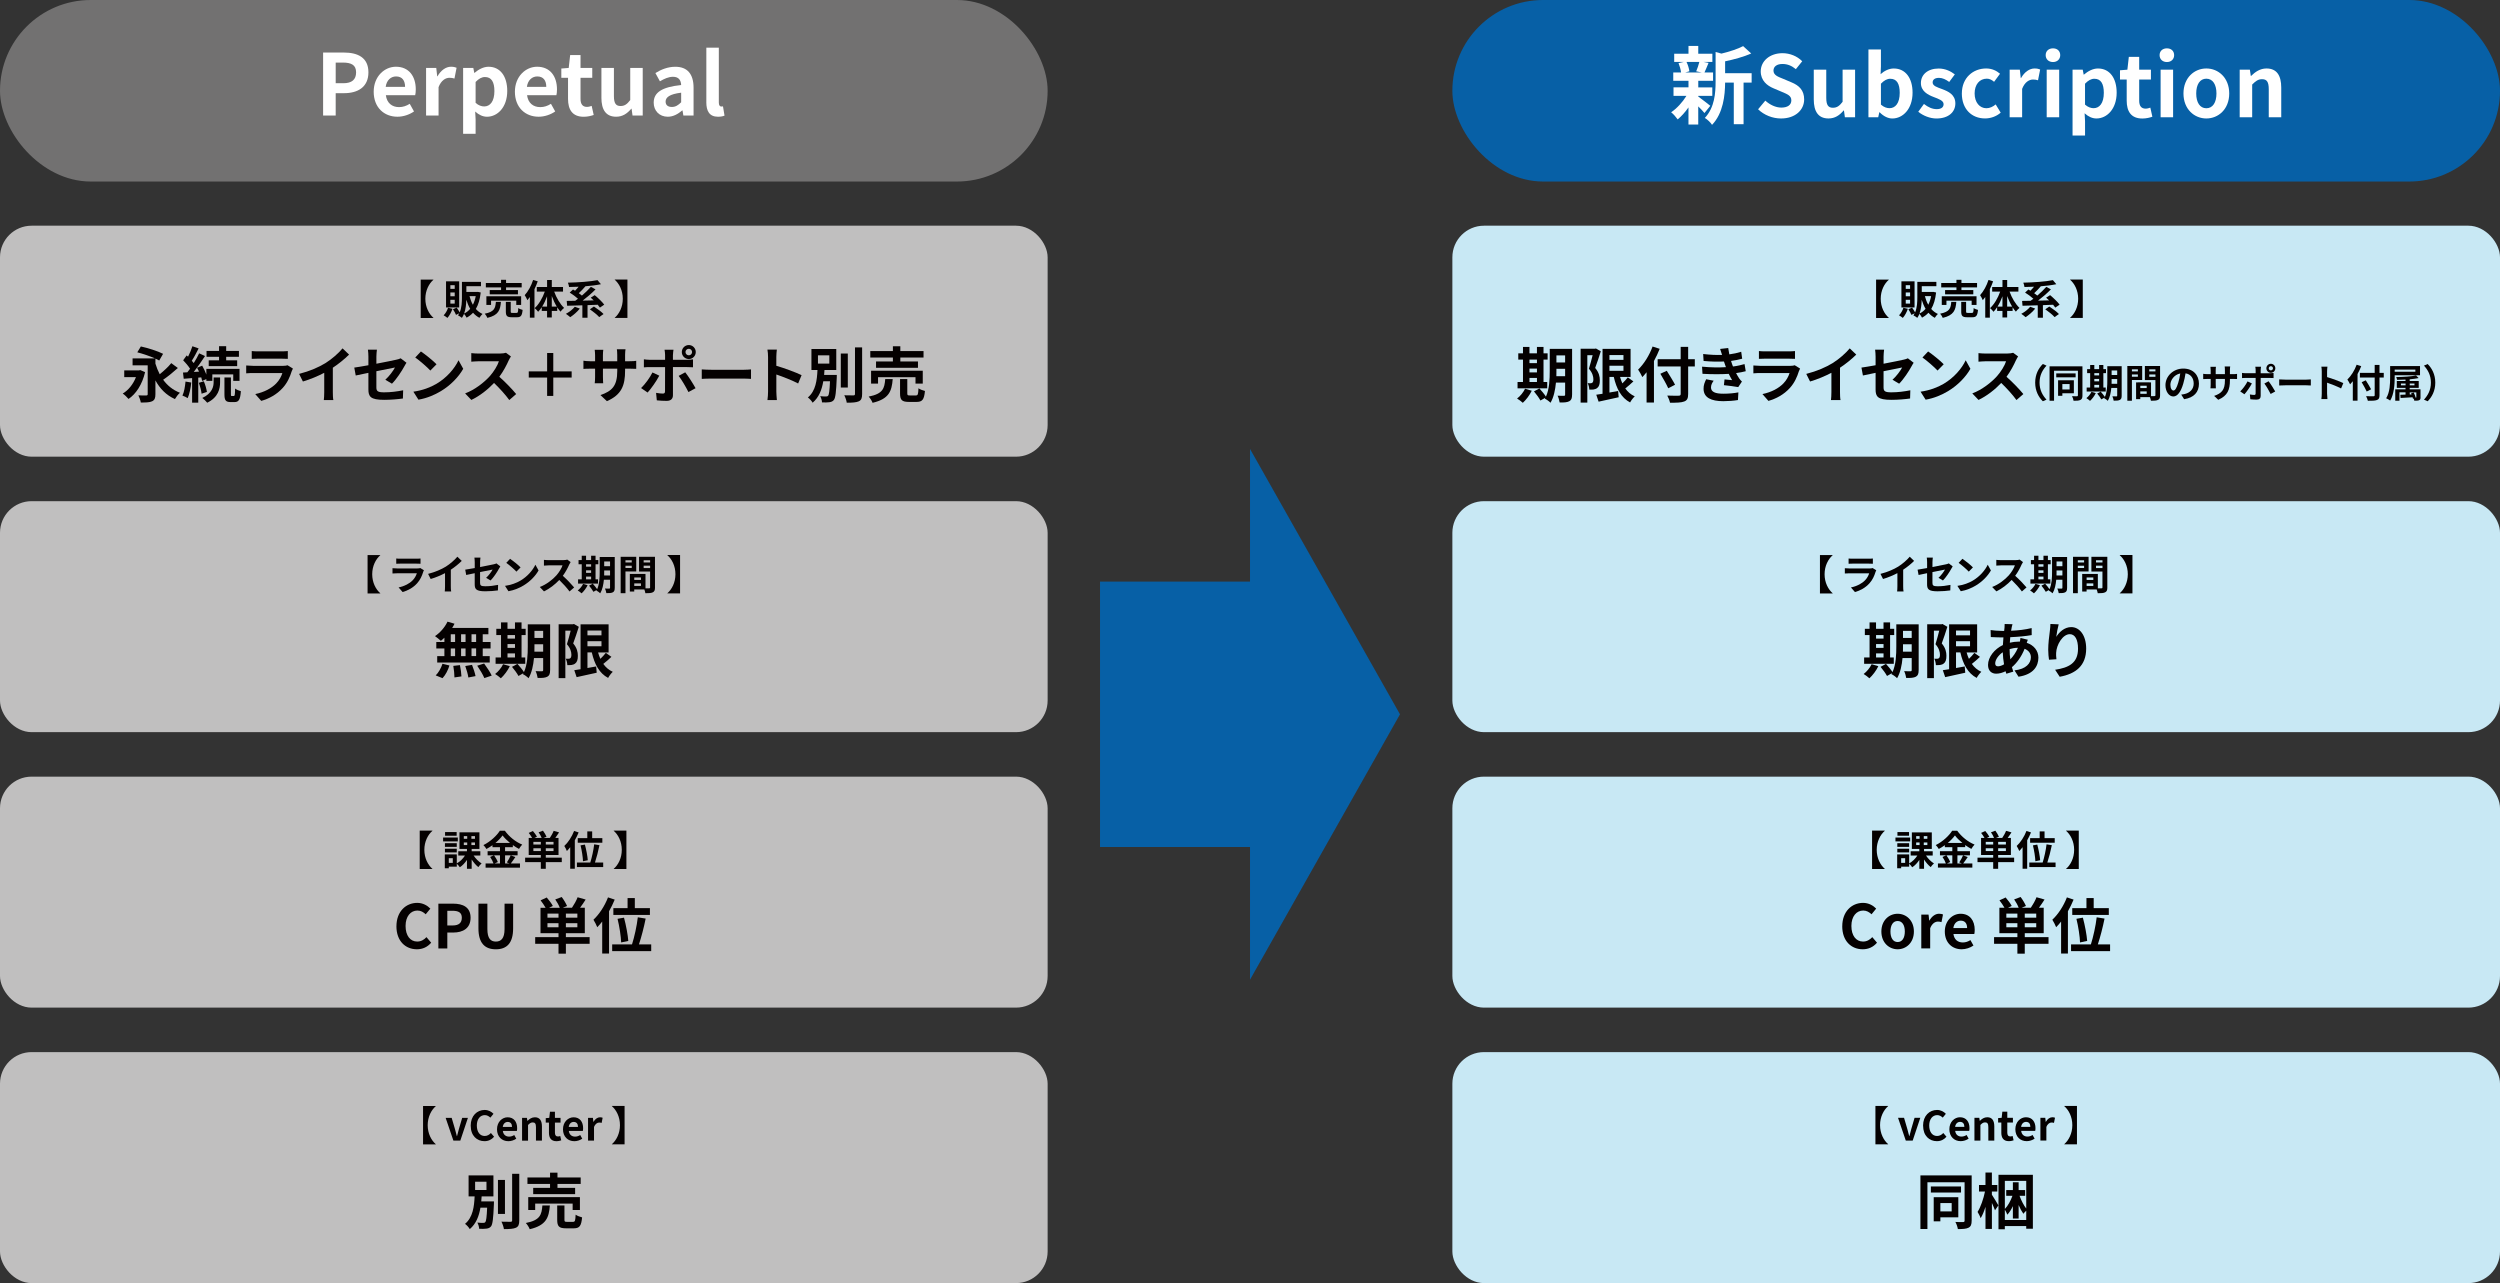 <?xml version="1.0" encoding="UTF-8"?>
<svg id="_レイヤー_2" data-name="レイヤー 2" xmlns="http://www.w3.org/2000/svg" viewBox="0 0 1352.79 694.3">
  <rect x="0" y="0" width="1352.79" height="694.3" fill="#333333" stroke="none"/>
  <defs>
    <style>
      .cls-1 {
        fill: #fff;
      }

      .cls-2 {
        isolation: isolate;
      }

      .cls-3 {
        fill: #040000;
      }

      .cls-4 {
        fill: #c8e8f4;
      }

      .cls-5, .cls-6 {
        fill: #0760a6;
      }

      .cls-6 {
        fill-rule: evenodd;
      }

      .cls-7 {
        fill: #c0bfbf;
      }

      .cls-8 {
        fill: #727171;
      }
    </style>
  </defs>
  <g id="_レイヤー_1-2" data-name="レイヤー 1">
    <g>
      <path class="cls-6" d="M595.24,314.73h81.16v-71.8l81.16,143.6-81.16,143.6v-71.8h-81.16v-143.6Z"/>
      <g>
        <rect class="cls-8" x="0" y="0" width="566.89" height="98.23" rx="49.11" ry="49.11"/>
        <rect class="cls-7" x="0" y="122.13" width="566.89" height="124.99" rx="17.11" ry="17.11"/>
        <rect class="cls-7" x="0" y="271.19" width="566.89" height="124.99" rx="17.11" ry="17.11"/>
        <rect class="cls-7" x="0" y="420.25" width="566.89" height="124.99" rx="17.11" ry="17.11"/>
        <rect class="cls-7" x="0" y="569.31" width="566.89" height="124.99" rx="17.11" ry="17.11"/>
        <g class="cls-2">
          <path class="cls-1" d="M174.84,28.43h11.18c7.54,0,13.34,2.67,13.34,10.72s-5.84,11.27-13.16,11.27h-4.55v12.1h-6.81V28.43Zm10.9,16.61c4.69,0,6.95-1.98,6.95-5.89s-2.48-5.29-7.18-5.29h-3.86v11.18h4.09Z"/>
          <path class="cls-1" d="M202.21,49.64c0-8.33,5.89-13.53,12.01-13.53,7.08,0,10.76,5.2,10.76,12.28,0,1.29-.14,2.53-.32,3.13h-15.87c.55,4.23,3.31,6.44,7.13,6.44,2.12,0,3.96-.64,5.8-1.79l2.3,4.14c-2.53,1.75-5.8,2.85-8.97,2.85-7.22,0-12.84-5.01-12.84-13.53Zm16.98-2.62c0-3.45-1.56-5.66-4.88-5.66-2.71,0-5.11,1.93-5.61,5.66h10.49Z"/>
          <path class="cls-1" d="M230.55,36.76h5.52l.51,4.55h.14c1.89-3.36,4.65-5.2,7.31-5.2,1.43,0,2.25,.23,3.04,.55l-1.15,5.84c-.92-.28-1.66-.41-2.71-.41-2.02,0-4.46,1.33-5.89,5.06v15.37h-6.76v-25.76Z"/>
          <path class="cls-1" d="M250.6,36.76h5.52l.51,2.67h.14c2.16-1.84,4.83-3.31,7.59-3.31,6.35,0,10.12,5.2,10.12,13.11,0,8.83-5.29,13.94-10.95,13.94-2.25,0-4.42-1.01-6.4-2.81l.23,4.23v7.82h-6.76V36.76Zm16.93,12.56c0-4.92-1.56-7.64-5.11-7.64-1.75,0-3.31,.87-5.06,2.67v11.32c1.61,1.43,3.27,1.93,4.65,1.93,3.13,0,5.52-2.67,5.52-8.28Z"/>
          <path class="cls-1" d="M278.62,49.64c0-8.33,5.89-13.53,12.01-13.53,7.08,0,10.76,5.2,10.76,12.28,0,1.29-.14,2.53-.32,3.13h-15.87c.55,4.23,3.31,6.44,7.13,6.44,2.12,0,3.96-.64,5.8-1.79l2.3,4.14c-2.53,1.75-5.8,2.85-8.97,2.85-7.22,0-12.84-5.01-12.84-13.53Zm16.98-2.62c0-3.45-1.56-5.66-4.88-5.66-2.71,0-5.11,1.93-5.61,5.66h10.49Z"/>
          <path class="cls-1" d="M307.37,53.5v-11.41h-3.63v-5.01l4-.32,.78-6.95h5.61v6.95h6.35v5.34h-6.35v11.41c0,2.94,1.2,4.33,3.5,4.33,.83,0,1.84-.28,2.53-.55l1.1,4.92c-1.38,.46-3.17,.97-5.43,.97-6.12,0-8.46-3.91-8.46-9.66Z"/>
          <path class="cls-1" d="M325.44,52.86v-16.1h6.76v15.23c0,3.96,1.1,5.38,3.59,5.38,2.12,0,3.5-.92,5.24-3.22v-17.39h6.76v25.76h-5.52l-.51-3.68h-.18c-2.21,2.62-4.69,4.32-8.19,4.32-5.57,0-7.96-3.86-7.96-10.3Z"/>
          <path class="cls-1" d="M353.73,55.53c0-5.52,4.46-8.42,14.86-9.52-.14-2.53-1.24-4.46-4.42-4.46-2.39,0-4.69,1.06-7.08,2.44l-2.44-4.46c3.04-1.89,6.72-3.4,10.76-3.4,6.53,0,9.89,3.91,9.89,11.36v15.04h-5.52l-.46-2.76h-.18c-2.25,1.93-4.83,3.4-7.78,3.4-4.6,0-7.64-3.27-7.64-7.64Zm14.86-.18v-5.2c-6.3,.78-8.42,2.53-8.42,4.83,0,2.02,1.43,2.9,3.4,2.9s3.36-.92,5.01-2.53Z"/>
          <path class="cls-1" d="M382.21,55.3V25.81h6.76v29.77c0,1.56,.69,2.07,1.33,2.07,.28,0,.46,0,.92-.09l.83,5.01c-.78,.32-1.89,.6-3.5,.6-4.69,0-6.35-3.08-6.35-7.87Z"/>
        </g>
        <g class="cls-2">
          <path class="cls-3" d="M230.16,161.67c0,4.51,1.96,8.21,4.36,10.28v.11h-6.87v-20.77h6.87v.11c-2.4,2.07-4.36,5.77-4.36,10.28Z"/>
          <path class="cls-3" d="M244.84,167.1c-.62,1.85-1.65,3.74-2.73,4.93-.48-.42-1.47-1.08-2.05-1.41,1.03-1.01,1.91-2.55,2.38-4.07l2.4,.55Zm3.63-.73h-7.11v-14.12h7.11v14.12Zm-2.42-12.06h-2.35v2h2.35v-2Zm0,3.94h-2.35v2.05h2.35v-2.05Zm0,3.98h-2.35v2.05h2.35v-2.05Zm14.08-3.96c-.42,3.72-1.3,6.65-2.64,8.91,.99,1.14,2.2,2.07,3.61,2.71-.55,.48-1.32,1.43-1.67,2.09-1.34-.7-2.49-1.65-3.46-2.75-.99,1.08-2.16,1.96-3.48,2.66-.31-.62-.88-1.52-1.41-2.05-.31,.77-.68,1.52-1.14,2.16-.44-.4-1.5-1.08-2.09-1.34,.26-.35,.48-.75,.68-1.14l-1.78,.88c-.29-.84-1.01-2.11-1.65-3.06l2.02-.86c.59,.77,1.23,1.8,1.63,2.57,1.1-2.55,1.21-5.72,1.21-8.27v-8.25h10.3v2.35h-7.9v3.1h5.81l.42-.04,1.54,.33Zm-5.7,8.84c-.86-1.45-1.54-3.1-2.09-4.91-.07,2.4-.33,5.13-1.19,7.46,1.25-.59,2.35-1.45,3.28-2.55Zm-.37-6.87c.44,1.7,1.03,3.28,1.83,4.67,.68-1.34,1.21-2.91,1.54-4.67h-3.37Z"/>
          <path class="cls-3" d="M271.06,163.36c-.35,4.42-1.32,7.22-7.33,8.65-.24-.68-.9-1.72-1.43-2.27,5.21-1.01,5.76-2.99,6.03-6.38h2.73Zm.07-7.83h-8.23v-2.38h8.23v-1.74h2.71v1.74h8.45v2.38h-8.45v1.43h6.43v2.29h-15.27v-2.29h6.14v-1.43Zm8.23,9.48v-2.33h-13.64v2.33h-2.53v-4.69h18.81v4.69h-2.64Zm.13,4.31c.73,0,.86-.38,.95-2.62,.53,.42,1.65,.81,2.35,.99-.29,3.17-.97,3.98-3.04,3.98h-2.84c-2.55,0-3.19-.75-3.19-3.1v-5.21h2.64v5.19c0,.68,.13,.77,.92,.77h2.2Z"/>
          <path class="cls-3" d="M290.97,152.23c-.48,1.41-1.08,2.84-1.76,4.25v15.42h-2.49v-11.18c-.44,.59-.9,1.19-1.34,1.72-.24-.64-.97-2.07-1.45-2.73,1.85-2,3.56-5.13,4.55-8.23l2.49,.75Zm8.91,5.57c1.21,3.39,3.23,6.82,5.37,8.82-.59,.46-1.5,1.34-1.96,2.02-.62-.68-1.19-1.45-1.76-2.33v1.94h-2.95v3.54h-2.55v-3.54h-2.88v-2.03c-.62,.95-1.25,1.78-1.96,2.49-.44-.62-1.28-1.54-1.87-1.98,2.22-1.98,4.27-5.46,5.48-8.93h-4.33v-2.49h5.57v-3.81h2.55v3.81h6.07v2.49h-4.78Zm-3.85,8.12v-5.59c-.73,2.02-1.65,3.96-2.68,5.59h2.68Zm5.26,0c-1.03-1.69-1.96-3.67-2.71-5.74v5.74h2.71Z"/>
          <path class="cls-3" d="M313.74,166.99c-1.37,1.74-3.48,3.54-5.19,4.64-.55-.51-1.69-1.39-2.35-1.8,1.78-.92,3.7-2.42,4.84-3.83l2.71,.99Zm10.87-.55c-.29-.46-.7-.99-1.17-1.54-1.85,.07-3.7,.15-5.52,.22v6.82h-2.79v-6.73c-3.08,.11-5.96,.18-8.25,.24l-.22-2.62c1.34-.02,2.9-.04,4.6-.07,.48-.33,.99-.7,1.5-1.1-1.21-1.1-2.99-2.42-4.49-3.34l1.8-1.67c.35,.2,.7,.42,1.1,.66,.64-.66,1.34-1.41,1.94-2.16-1.76,.09-3.52,.13-5.17,.15-.07-.68-.38-1.74-.64-2.35,5.65-.11,12.1-.57,16.02-1.36l1.85,2.2c-2.46,.53-5.44,.88-8.49,1.12l.07,.04c-1.1,1.3-2.4,2.64-3.56,3.7,.62,.44,1.21,.88,1.69,1.3,1.8-1.54,3.56-3.23,4.86-4.73l2.51,1.36c-2.04,2.11-4.6,4.29-6.97,6.09,1.94-.02,3.96-.07,5.98-.13-.55-.53-1.1-1.03-1.61-1.47l2.16-1.36c1.78,1.47,4.07,3.65,5.15,5.15l-2.33,1.58Zm-3.23-.57c1.74,1.12,4.07,2.84,5.21,4.05l-2.35,1.67c-1.01-1.19-3.28-2.99-5.04-4.22l2.18-1.5Z"/>
          <path class="cls-3" d="M332.64,172.05v-.11c2.4-2.07,4.36-5.76,4.36-10.28s-1.96-8.21-4.36-10.28v-.11h6.87v20.77h-6.87Z"/>
          <path class="cls-3" d="M78.51,201.36c-1.57,6.77-4.97,11.84-8.96,14.52-.65-.82-2.19-2.32-3.14-2.91,3.07-1.83,5.66-5.04,7.16-8.89h-6.34v-3.66h7.98l.69-.16,2.62,1.11Zm17.72-2.22c-2.45,2.22-5.46,4.68-7.95,6.34,2.29,3.14,5.26,5.56,9.09,7.06-.92,.75-2.12,2.35-2.71,3.4-4.74-2.12-8.11-5.62-10.56-10.1v7.49c0,2.12-.43,3.17-1.83,3.83-1.34,.62-3.33,.65-6.08,.65-.16-1.11-.78-2.84-1.31-3.89,1.63,.1,3.66,.1,4.25,.07s.79-.2,.79-.72v-15.6h-8.18v-3.73h12.13c-2.78-1.24-6.57-2.52-9.58-3.3l1.93-3.17c3.79,.82,9.25,2.55,12.03,3.99l-2.09,3.63c-.56-.33-1.28-.69-2.06-1.05v2.71c.62,2.06,1.41,3.99,2.32,5.76,2.22-1.77,4.68-4.05,6.25-6.02l3.56,2.65Z"/>
          <path class="cls-3" d="M103.49,206.99c-.29,3.11-1.01,6.34-1.93,8.44-.65-.46-2.06-1.08-2.85-1.37,.95-1.93,1.41-4.84,1.67-7.59l3.11,.52Zm3.79-2.65v13.54h-3.33v-13.28l-4.54,.36-.39-3.37,2.35-.13c.49-.59,.98-1.24,1.47-1.93-.92-1.47-2.42-3.24-3.73-4.58l1.9-2.62c.23,.23,.49,.46,.75,.69,.92-1.8,1.83-3.99,2.35-5.66l3.37,1.18c-1.14,2.26-2.48,4.84-3.7,6.67,.39,.42,.75,.88,1.05,1.28,1.14-1.83,2.19-3.7,2.94-5.3l3.17,1.47c-1.8,2.75-4.02,5.98-6.08,8.6l2.84-.16c-.33-.72-.69-1.44-1.05-2.09l2.75-1.14c.85,1.47,1.67,3.24,2.26,4.81v-3.07h17.95v6.47h-3.4v-3.47h-11.31v3.47h-3.24v-.98l-2.26,1.04c-.1-.55-.29-1.21-.49-1.93l-1.64,.13Zm3.01,2c.79,1.8,1.47,4.19,1.67,5.75l-2.88,.95c-.16-1.6-.79-4.02-1.5-5.89l2.71-.82Zm5.3-2.09h3.5v2.62c0,3.37-.88,8.08-6.96,11.05-.59-.78-1.8-1.9-2.65-2.58,5.36-2.55,6.12-6.15,6.12-8.54v-2.55Zm2.94-11.18h-6.77v-3.17h6.77v-2.55h3.86v2.55h6.9v3.17h-6.9v1.9h5.95v3.14h-15.4v-3.14h5.59v-1.9Zm8.01,21.22c.46,0,.62-.52,.69-4.05,.69,.62,2.13,1.18,3.11,1.44-.33,4.68-1.21,5.89-3.43,5.89h-2.09c-2.78,0-3.37-1.05-3.37-4.28v-9.03h3.5v9.03c0,.88,.07,1.01,.49,1.01h1.11Z"/>
          <path class="cls-3" d="M157.87,200.81c-.98,3.17-2.39,6.34-4.84,9.06-3.3,3.66-7.49,5.89-11.67,7.06l-3.24-3.69c4.91-1.01,8.83-3.17,11.31-5.72,1.77-1.8,2.78-3.83,3.37-5.66h-15.79c-.79,0-2.42,.03-3.79,.16v-4.25c1.37,.1,2.78,.2,3.79,.2h16.19c1.05,0,1.93-.13,2.39-.33l2.91,1.8c-.23,.43-.49,1.01-.62,1.37Zm-18.25-10.69h12.59c1.01,0,2.62-.03,3.53-.16v4.22c-.88-.07-2.42-.1-3.6-.1h-12.52c-1.05,0-2.45,.03-3.4,.1v-4.22c.92,.13,2.29,.16,3.4,.16Z"/>
          <path class="cls-3" d="M176.14,196.46c3.37-2.09,7.1-5.36,9.22-7.95l3.53,3.37c-2.48,2.45-5.62,5-8.79,7.1v13.21c0,1.44,.06,3.46,.29,4.28h-5.17c.13-.79,.23-2.85,.23-4.28v-10.46c-3.37,1.77-7.52,3.53-11.54,4.71l-2.06-4.12c5.85-1.5,10.66-3.63,14.29-5.85Z"/>
          <path class="cls-3" d="M199.36,201.75c-2.91,.59-5.49,1.11-6.87,1.44l-.79-4.28c1.54-.2,4.41-.69,7.65-1.27v-4.68c0-1.08-.1-2.75-.26-3.76h4.87c-.13,1.01-.29,2.65-.29,3.76v3.86c4.77-.92,9.35-1.83,10.82-2.19,.92-.2,1.7-.42,2.32-.75l3.14,2.42c-.29,.46-.79,1.21-1.08,1.8-1.44,2.71-4.42,7.19-6.77,9.52l-3.6-2.13c2.16-1.93,4.32-4.91,5.23-6.64-1.01,.23-5.43,1.08-10.07,2.03v8.67c0,2.03,.59,2.75,4.19,2.75s7.06-.46,10.3-1.11l-.13,4.45c-2.71,.39-6.64,.72-10.14,.72-7.46,0-8.53-1.8-8.53-5.66v-8.93Z"/>
          <path class="cls-3" d="M236.21,207.67c5.59-3.3,9.84-8.3,11.9-12.72l2.55,4.61c-2.49,4.42-6.83,8.93-12.1,12.1-3.3,1.99-7.52,3.83-12.13,4.61l-2.75-4.32c5.1-.72,9.35-2.39,12.52-4.28Zm0-10.56l-3.34,3.4c-1.7-1.83-5.79-5.4-8.17-7.06l3.07-3.27c2.29,1.54,6.54,4.94,8.44,6.93Z"/>
          <path class="cls-3" d="M275.32,194.89c-1.11,2.55-2.94,6.05-5.13,8.99,3.24,2.81,7.19,7,9.12,9.35l-3.73,3.24c-2.12-2.94-5.17-6.28-8.24-9.25-3.47,3.66-7.81,7.06-12.29,9.19l-3.37-3.53c5.26-1.96,10.33-5.95,13.41-9.38,2.16-2.45,4.15-5.69,4.87-8.01h-11.08c-1.37,0-3.17,.2-3.86,.23v-4.64c.88,.13,2.88,.23,3.86,.23h11.54c1.41,0,2.71-.2,3.37-.42l2.68,1.99c-.26,.36-.85,1.37-1.14,2.03Z"/>
          <path class="cls-3" d="M299.39,204.3v9.94h-3.33v-9.94h-9.94v-3.34h9.94v-9.94h3.33v9.94h9.94v3.34h-9.94Z"/>
          <path class="cls-3" d="M328.42,217.09l-3.5-3.3c6.31-2.19,9.09-5,9.09-13.05v-1.24h-7.75v4.45c0,1.44,.1,2.78,.13,3.43h-4.58c.1-.65,.2-1.96,.2-3.43v-4.45h-2.78c-1.63,0-2.81,.06-3.53,.13v-4.45c.56,.1,1.9,.29,3.53,.29h2.78v-3.24c0-.95-.1-1.96-.2-2.94h4.64c-.1,.62-.2,1.67-.2,2.94v3.24h7.75v-3.43c0-1.31-.1-2.39-.2-3.04h4.68c-.1,.65-.23,1.73-.23,3.04v3.43h2.42c1.73,0,2.71-.07,3.6-.23v4.35c-.72-.07-1.86-.1-3.6-.1h-2.42v1.08c0,8.11-1.96,13.05-9.84,16.51Z"/>
          <path class="cls-3" d="M350.43,212.41l-3.53-2.42c2.19-2.09,4.81-5.69,6.15-8.44l3.7,1.73c-1.5,2.91-4.51,7.19-6.31,9.12Zm13.7-20.34v2.62h7.62c.92,0,2.35-.1,3.24-.23v4.28c-1.05-.07-2.32-.1-3.2-.1h-7.65v15.21c0,1.9-1.08,3.07-3.4,3.07-1.77,0-3.66-.1-5.33-.29l-.39-4.05c1.41,.26,2.84,.39,3.63,.39,.85,0,1.18-.33,1.21-1.18,.03-1.21,.03-11.58,.03-13.11v-.03h-8.3c-.98,0-2.26,.03-3.17,.13v-4.35c.98,.13,2.12,.26,3.17,.26h8.3v-2.62c0-.85-.16-2.29-.29-2.84h4.84c-.07,.46-.29,2.03-.29,2.84Zm12.26,17.99l-3.86,2.09c-1.41-2.81-3.73-6.77-5.3-8.76l3.56-1.93c1.67,2.09,4.28,6.21,5.59,8.6Zm-3.66-23.35c2.09,0,3.76,1.7,3.76,3.79s-1.67,3.79-3.76,3.79-3.79-1.7-3.79-3.79,1.7-3.79,3.79-3.79Zm0,5.56c.98,0,1.77-.79,1.77-1.77s-.79-1.77-1.77-1.77-1.8,.78-1.8,1.77,.82,1.77,1.8,1.77Z"/>
          <path class="cls-3" d="M384.99,200.09h17.56c1.54,0,2.97-.13,3.83-.2v5.13c-.79-.03-2.45-.16-3.83-.16h-17.56c-1.86,0-4.05,.07-5.26,.16v-5.13c1.18,.1,3.56,.2,5.26,.2Z"/>
          <path class="cls-3" d="M415.6,193.09c0-1.14-.1-2.78-.33-3.92h5.1c-.13,1.14-.29,2.58-.29,3.92v4.84c4.38,1.28,10.66,3.6,13.67,5.07l-1.86,4.51c-3.37-1.77-8.27-3.66-11.8-4.87v9.25c0,.95,.16,3.24,.29,4.58h-5.1c.2-1.31,.33-3.27,.33-4.58v-18.8Z"/>
          <path class="cls-3" d="M452.81,202.9s-.03,.95-.03,1.41c-.33,7.88-.69,11.02-1.57,12.13-.65,.79-1.41,1.08-2.45,1.21-.88,.13-2.39,.16-3.96,.1-.03-1.01-.42-2.42-.98-3.37,1.31,.16,2.62,.16,3.21,.16,.49,0,.78-.06,1.08-.42,.49-.56,.79-2.65,1.01-7.82h-3.63c-.75,4.48-2.29,8.67-5.76,11.61-.56-.98-1.67-2.19-2.58-2.84,4.28-3.53,4.94-9.42,5.2-14.85h-3.27v-11.38h13.44v11.38h-6.38c-.07,.88-.13,1.8-.2,2.68h6.87Zm-10.2-6.15h6.15v-4.48h-6.15v4.48Zm16.15,12.95h-3.79v-18.41h3.79v18.41Zm7.75-21.71v25.18c0,2.29-.46,3.37-1.8,3.99-1.34,.62-3.53,.75-6.51,.75-.16-1.14-.75-2.94-1.34-4.02,2.12,.07,4.22,.07,4.91,.07,.62,0,.88-.2,.88-.79v-25.18h3.86Z"/>
          <path class="cls-3" d="M483.06,205.12c-.52,6.57-1.96,10.73-10.89,12.85-.36-1.01-1.34-2.55-2.12-3.37,7.75-1.5,8.57-4.45,8.96-9.48h4.05Zm.1-11.64h-12.23v-3.53h12.23v-2.58h4.02v2.58h12.56v3.53h-12.56v2.13h9.55v3.4h-22.69v-3.4h9.12v-2.13Zm12.23,14.09v-3.47h-20.27v3.47h-3.76v-6.96h27.96v6.96h-3.92Zm.2,6.41c1.08,0,1.27-.56,1.41-3.89,.79,.62,2.45,1.21,3.5,1.47-.43,4.71-1.44,5.92-4.51,5.92h-4.22c-3.79,0-4.74-1.11-4.74-4.61v-7.75h3.92v7.72c0,1.01,.2,1.14,1.37,1.14h3.27Z"/>
        </g>
        <g class="cls-2">
          <path class="cls-3" d="M201.41,310.73c0,4.51,1.96,8.21,4.36,10.28v.11h-6.87v-20.77h6.87v.11c-2.4,2.07-4.36,5.76-4.36,10.28Z"/>
          <path class="cls-3" d="M228.98,309.52c-.66,2.13-1.61,4.27-3.26,6.09-2.22,2.46-5.04,3.96-7.86,4.75l-2.18-2.49c3.3-.68,5.94-2.13,7.61-3.85,1.19-1.21,1.87-2.58,2.27-3.81h-10.63c-.53,0-1.63,.02-2.55,.11v-2.86c.92,.07,1.87,.13,2.55,.13h10.89c.7,0,1.3-.09,1.61-.22l1.96,1.21c-.15,.29-.33,.68-.42,.92Zm-12.28-7.2h8.47c.68,0,1.76-.02,2.38-.11v2.84c-.59-.04-1.63-.07-2.42-.07h-8.43c-.7,0-1.65,.02-2.29,.07v-2.84c.62,.09,1.54,.11,2.29,.11Z"/>
          <path class="cls-3" d="M241.27,306.59c2.27-1.41,4.78-3.61,6.21-5.35l2.38,2.27c-1.67,1.65-3.79,3.37-5.92,4.77v8.89c0,.97,.04,2.33,.2,2.88h-3.48c.09-.53,.15-1.91,.15-2.88v-7.04c-2.27,1.19-5.06,2.38-7.77,3.17l-1.39-2.77c3.94-1.01,7.17-2.44,9.62-3.94Z"/>
          <path class="cls-3" d="M256.89,310.16c-1.96,.4-3.7,.75-4.62,.97l-.53-2.88c1.03-.13,2.97-.46,5.15-.86v-3.15c0-.73-.07-1.85-.18-2.53h3.28c-.09,.68-.2,1.78-.2,2.53v2.6c3.21-.62,6.29-1.23,7.28-1.47,.62-.13,1.14-.29,1.56-.51l2.11,1.63c-.2,.31-.53,.81-.73,1.21-.97,1.83-2.97,4.84-4.55,6.4l-2.42-1.43c1.45-1.3,2.9-3.3,3.52-4.47-.68,.15-3.65,.73-6.78,1.36v5.83c0,1.36,.4,1.85,2.82,1.85s4.75-.31,6.93-.75l-.09,2.99c-1.83,.26-4.47,.48-6.82,.48-5.02,0-5.74-1.21-5.74-3.81v-6.01Z"/>
          <path class="cls-3" d="M281.69,314.14c3.76-2.22,6.62-5.59,8.01-8.56l1.72,3.1c-1.67,2.97-4.6,6.01-8.14,8.14-2.22,1.34-5.06,2.57-8.16,3.1l-1.85-2.9c3.43-.48,6.29-1.61,8.43-2.88Zm0-7.11l-2.24,2.29c-1.14-1.23-3.89-3.63-5.5-4.75l2.07-2.2c1.54,1.03,4.4,3.32,5.68,4.67Z"/>
          <path class="cls-3" d="M308,305.54c-.75,1.72-1.98,4.07-3.46,6.05,2.18,1.89,4.84,4.71,6.14,6.29l-2.51,2.18c-1.43-1.98-3.48-4.22-5.54-6.23-2.33,2.46-5.26,4.75-8.27,6.18l-2.27-2.38c3.54-1.32,6.95-4,9.02-6.32,1.45-1.65,2.79-3.83,3.28-5.39h-7.46c-.92,0-2.13,.13-2.6,.15v-3.12c.59,.09,1.94,.15,2.6,.15h7.77c.95,0,1.83-.13,2.27-.29l1.8,1.34c-.18,.24-.57,.92-.77,1.36Z"/>
          <path class="cls-3" d="M317.97,316.67c-.77,1.61-2.07,3.32-3.26,4.4-.48-.46-1.5-1.21-2.09-1.56,1.14-.86,2.29-2.24,2.9-3.56l2.44,.73Zm5.63-.88h-10.8v-2.29h1.98v-8.16h-1.72v-2.29h1.72v-2.33h2.35v2.33h2.73v-2.33h2.4v2.33h1.5v2.29h-1.5v8.16h1.34v2.29Zm-6.47-10.45v1.28h2.73v-1.28h-2.73Zm0,4.66h2.73v-1.39h-2.73v1.39Zm0,3.5h2.73v-1.5h-2.73v1.5Zm15.51,4.6c0,1.3-.24,1.98-1.01,2.4s-1.89,.48-3.52,.46c-.09-.68-.42-1.83-.75-2.49,.95,.07,2,.04,2.31,.04,.33,0,.44-.11,.44-.46v-4.33h-3.34c-.24,2.6-.79,5.35-1.98,7.33-.42-.46-1.5-1.25-2.07-1.47,.07-.13,.15-.24,.22-.37l-1.83,1.03c-.44-.86-1.5-2.31-2.35-3.32l1.98-1.08c.79,.88,1.83,2.09,2.38,2.99,1.28-2.75,1.39-6.47,1.39-9.33v-8.08h8.14v16.68Zm-2.53-6.71v-2.71h-3.17v.81c0,.57,0,1.21-.02,1.89h3.19Zm-3.17-7.59v2.57h3.17v-2.57h-3.17Z"/>
          <path class="cls-3" d="M338.45,309.23v11.77h-2.6v-19.71h8.43v7.94h-5.83Zm0-6.05v1.17h3.39v-1.17h-3.39Zm3.39,4.18v-1.25h-3.39v1.25h3.39Zm12.59,10.54c0,1.41-.29,2.18-1.17,2.6-.86,.44-2.13,.51-4.03,.51-.07-.55-.31-1.36-.57-2.05h-5.46v1.12h-2.38v-9.51h1.08v-.02l7.39,.02v7.79c.86,.02,1.67,.02,1.96,0,.4,0,.53-.13,.53-.48v-8.6h-5.98v-7.99h8.62v16.61Zm-7.59-5.41h-3.63v1.32h3.63v-1.32Zm0,4.55v-1.36h-3.63v1.36h3.63Zm1.45-13.86v1.17h3.5v-1.17h-3.5Zm3.5,4.22v-1.3h-3.5v1.3h3.5Z"/>
          <path class="cls-3" d="M361.13,321.11v-.11c2.4-2.07,4.36-5.76,4.36-10.28s-1.96-8.21-4.36-10.28v-.11h6.87v20.77h-6.87Z"/>
          <path class="cls-3" d="M240.48,345.06c-.65,.62-1.28,1.21-1.93,1.7-.72-.69-2.29-1.93-3.17-2.55,2.75-1.8,5.33-4.77,6.77-7.82l3.79,1.11c-.36,.79-.78,1.54-1.28,2.29h19.62v3.43h-3.07v4.19h4.25v3.47h-4.25v4.15h3.79v3.47h-28.42v-3.47h3.89v-4.15h-4.38v-3.47h4.38v-2.35Zm-4.71,20.4c1.44-1.37,2.91-3.89,3.66-6.28l3.76,.92c-.72,2.48-2.13,5.17-3.73,6.87l-3.69-1.5Zm8.14-18.05h2.35v-4.19h-2.35v4.19Zm0,7.62h2.35v-4.15h-2.35v4.15Zm4.97,4.87c.39,1.99,.78,4.58,.82,6.11l-3.79,.56c0-1.57-.26-4.25-.62-6.25l3.6-.42Zm3.04-12.49v-4.19h-2.42v4.19h2.42Zm-2.42,3.47v4.15h2.42v-4.15h-2.42Zm5.92,8.89c.78,1.93,1.6,4.48,1.9,6.08l-3.89,.75c-.2-1.57-.95-4.22-1.67-6.21l3.66-.62Zm2.22-16.55h-2.49v4.19h2.49v-4.19Zm0,7.65h-2.49v4.15h2.49v-4.15Zm4.32,8.17c1.47,2,3.3,4.74,4.12,6.54l-3.99,1.34c-.69-1.73-2.42-4.61-3.86-6.7l3.73-1.18Z"/>
          <path class="cls-3" d="M275.86,360.49c-1.14,2.39-3.07,4.94-4.84,6.54-.72-.69-2.22-1.8-3.11-2.32,1.7-1.28,3.4-3.33,4.32-5.3l3.63,1.08Zm8.37-1.31h-16.06v-3.4h2.94v-12.13h-2.55v-3.4h2.55v-3.47h3.5v3.47h4.05v-3.47h3.56v3.47h2.22v3.4h-2.22v12.13h2v3.4Zm-9.61-15.53v1.9h4.05v-1.9h-4.05Zm0,6.93h4.05v-2.06h-4.05v2.06Zm0,5.2h4.05v-2.22h-4.05v2.22Zm23.05,6.83c0,1.93-.36,2.94-1.5,3.56s-2.81,.72-5.23,.69c-.13-1.01-.62-2.71-1.11-3.7,1.41,.1,2.98,.07,3.43,.07,.49,0,.65-.16,.65-.69v-6.44h-4.97c-.36,3.86-1.18,7.95-2.94,10.89-.62-.69-2.22-1.86-3.07-2.19,.1-.2,.23-.36,.33-.56l-2.71,1.54c-.65-1.28-2.22-3.43-3.5-4.94l2.94-1.6c1.18,1.31,2.71,3.11,3.53,4.45,1.9-4.09,2.06-9.61,2.06-13.86v-12h12.1v24.79Zm-3.76-9.97v-4.02h-4.71v1.21c0,.85,0,1.8-.03,2.81h4.74Zm-4.71-11.28v3.83h4.71v-3.83h-4.71Z"/>
          <path class="cls-3" d="M313.2,339.17c-.92,2.84-2.03,6.44-3.04,8.99,2.12,2.52,2.52,4.77,2.52,6.67,.03,2.16-.46,3.53-1.5,4.25-.52,.42-1.21,.62-1.93,.75-.65,.1-1.44,.07-2.26,.07-.03-.98-.33-2.49-.88-3.47,.62,.03,1.11,.03,1.54,.03,.36,0,.65-.1,.95-.29,.39-.29,.59-.92,.59-1.83,0-1.54-.49-3.56-2.42-5.75,.69-2.09,1.44-5.04,2.03-7.32h-2.88v25.67h-3.63v-29.14h7.72l.56-.16,2.65,1.54Zm17.66,16.25c-1.41,1.34-3.01,2.75-4.41,3.83,1.31,1.86,3.01,3.33,5.13,4.28-.85,.78-1.99,2.26-2.52,3.3-4.81-2.55-7.36-7.42-8.83-13.8h-2.35v8.44c1.54-.26,3.14-.56,4.71-.85l.29,3.4c-3.76,.88-7.78,1.7-10.86,2.39l-1.27-3.76c.98-.13,2.12-.33,3.4-.52v-24.3h15.17v15.21h-5.69c.33,1.21,.75,2.39,1.24,3.47,1.08-1.05,2.19-2.22,2.94-3.24l3.04,2.16Zm-12.98-14.22v2.58h7.59v-2.58h-7.59Zm0,8.5h7.59v-2.75h-7.59v2.75Z"/>
        </g>
        <g class="cls-2">
          <path class="cls-3" d="M229.62,459.85c0,4.51,1.96,8.21,4.36,10.28v.11h-6.87v-20.77h6.87v.11c-2.4,2.07-4.36,5.76-4.36,10.28Z"/>
          <path class="cls-3" d="M247.73,455.28h-7.96v-2.07h7.96v2.07Zm8.56,7.68c1.1,1.67,2.77,3.32,4.31,4.27-.57,.44-1.36,1.36-1.76,1.98-1.25-.97-2.55-2.49-3.61-4.12v5.02h-2.55v-4.8c-1.08,1.63-2.42,3.06-3.85,3.98-.37-.57-1.1-1.43-1.65-1.91v1.58h-4.33v.86h-2.16v-7.5h6.49v4.88c1.7-.92,3.35-2.53,4.42-4.25h-3.61v-2.31h4.69v-1.28h-4.05v-8.96h10.8v8.96h-4.2v1.28h4.69v2.31h-3.63Zm-9.13-4.69h-6.4v-2h6.4v2Zm-6.4,1.01h6.4v1.96h-6.4v-1.96Zm6.34-7.04h-6.27v-1.98h6.27v1.98Zm-2.09,12.15h-2.16v2.53h2.16v-2.53Zm5.96-10.5h1.85v-1.43h-1.85v1.43Zm0,3.41h1.85v-1.41h-1.85v1.41Zm6.05-4.84h-1.94v1.43h1.94v-1.43Zm0,3.43h-1.94v1.41h1.94v-1.41Z"/>
          <path class="cls-3" d="M278.86,463.77c-.84,1.21-1.69,2.55-2.46,3.48h4.97v2.25h-18.61v-2.25h4.29c-.33-.99-1.06-2.46-1.83-3.54l2-.86h-3.37v-2.24h6.69v-2.18h-4.05v-1.08c-1.03,.75-2.16,1.45-3.28,2.05-.33-.62-1.06-1.56-1.63-2.11,3.74-1.83,7.26-5.13,8.89-7.77h2.71c2.38,3.32,5.92,6.1,9.4,7.5-.66,.66-1.25,1.54-1.74,2.35-1.1-.57-2.24-1.3-3.34-2.09v1.14h-4.2v2.18h6.78v2.24h-6.78v4.4h2.4l-1.43-.59c.73-1.03,1.61-2.64,2.09-3.81l2.51,.92Zm-11.51-.92c.84,1.12,1.7,2.62,2.03,3.63l-1.8,.77h2.97v-4.4h-3.19Zm8.65-6.71c-1.63-1.32-3.08-2.75-4.05-4.07-.95,1.32-2.31,2.75-3.89,4.07h7.94Z"/>
          <path class="cls-3" d="M303.98,466.52h-8.65v3.59h-2.68v-3.59h-8.49v-2.42h8.49v-1.43h-6.56v-9.26h1.85c-.46-.84-1.19-1.89-1.83-2.71l2.24-1.03c.79,.92,1.78,2.2,2.22,3.08l-1.36,.66h3.89c-.33-.9-.99-2.09-1.65-3.04l2.35-.88c.75,.99,1.56,2.35,1.94,3.28l-1.58,.64h3.37c.75-1.1,1.63-2.64,2.07-3.83l2.93,.84c-.66,1.06-1.39,2.11-2.04,2.99h1.74v9.26h-6.89v1.43h8.65v2.42Zm-11.33-10.98h-4.03v1.47h4.03v-1.47Zm0,4.97v-1.5h-4.03v1.5h4.03Zm6.87-4.97h-4.18v1.47h4.18v-1.47Zm0,3.48h-4.18v1.5h4.18v-1.5Z"/>
          <path class="cls-3" d="M313.11,450.44c-.57,1.41-1.28,2.86-2.07,4.25v15.38h-2.49v-11.64c-.59,.77-1.19,1.45-1.8,2.07-.24-.64-.95-2.09-1.39-2.73,2.09-1.94,4.12-5.02,5.3-8.14l2.44,.81Zm13.29,16.3v2.46h-14.21v-2.46h7.22c.86-2.68,1.76-6.75,2.11-9.86l2.86,.46c-.64,3.19-1.58,6.82-2.44,9.39h4.47Zm-8.6-13.2v-3.67h2.64v3.67h5.5v2.49h-13.31v-2.49h5.17Zm-2.33,12.5c-.07-2.13-.62-5.79-1.32-8.6l2.35-.42c.75,2.77,1.41,6.31,1.56,8.47l-2.6,.55Z"/>
          <path class="cls-3" d="M332.1,470.24v-.11c2.4-2.07,4.36-5.76,4.36-10.28s-1.96-8.21-4.36-10.28v-.11h6.86v20.77h-6.86Z"/>
          <path class="cls-3" d="M214.52,501.21c0-7.98,5.13-12.65,11.25-12.65,3.07,0,5.53,1.47,7.1,3.11l-2.52,3.07c-1.24-1.18-2.65-2.03-4.48-2.03-3.66,0-6.41,3.14-6.41,8.34s2.49,8.44,6.31,8.44c2.09,0,3.69-.98,5-2.39l2.55,3.01c-2,2.32-4.58,3.56-7.72,3.56-6.12,0-11.09-4.38-11.09-12.46Z"/>
          <path class="cls-3" d="M237.21,488.98h7.95c5.36,0,9.48,1.9,9.48,7.62s-4.15,8.01-9.35,8.01h-3.24v8.6h-4.84v-24.23Zm7.75,11.8c3.33,0,4.94-1.41,4.94-4.19s-1.77-3.76-5.1-3.76h-2.75v7.95h2.91Z"/>
          <path class="cls-3" d="M258.89,502.33v-13.34h4.84v13.77c0,5.04,1.77,6.74,4.58,6.74s4.71-1.7,4.71-6.74v-13.77h4.64v13.34c0,8.04-3.43,11.35-9.35,11.35s-9.42-3.3-9.42-11.35Z"/>
          <path class="cls-3" d="M319.06,510.7h-12.85v5.33h-3.99v-5.33h-12.62v-3.6h12.62v-2.12h-9.74v-13.77h2.75c-.69-1.24-1.77-2.81-2.71-4.02l3.33-1.54c1.18,1.37,2.65,3.27,3.3,4.58l-2.03,.98h5.79c-.49-1.34-1.47-3.11-2.45-4.51l3.5-1.31c1.11,1.47,2.32,3.5,2.88,4.87l-2.35,.95h5c1.11-1.63,2.42-3.92,3.07-5.69l4.35,1.24c-.98,1.57-2.06,3.14-3.04,4.45h2.58v13.77h-10.24v2.12h12.85v3.6Zm-16.84-16.32h-5.98v2.19h5.98v-2.19Zm0,7.39v-2.22h-5.98v2.22h5.98Zm10.2-7.39h-6.21v2.19h6.21v-2.19Zm0,5.17h-6.21v2.22h6.21v-2.22Z"/>
          <path class="cls-3" d="M332.63,486.79c-.85,2.09-1.9,4.25-3.07,6.31v22.86h-3.7v-17.3c-.88,1.14-1.77,2.16-2.68,3.07-.36-.95-1.41-3.11-2.06-4.05,3.11-2.88,6.11-7.46,7.88-12.1l3.63,1.21Zm19.75,24.23v3.66h-21.12v-3.66h10.73c1.28-3.99,2.62-10.04,3.14-14.65l4.25,.69c-.95,4.74-2.36,10.14-3.63,13.96h6.64Zm-12.79-19.62v-5.46h3.92v5.46h8.17v3.7h-19.78v-3.7h7.69Zm-3.47,18.57c-.1-3.17-.92-8.6-1.96-12.79l3.5-.62c1.11,4.12,2.09,9.38,2.32,12.59l-3.86,.82Z"/>
        </g>
        <g class="cls-2">
          <path class="cls-3" d="M231.43,608.85c0,4.51,1.96,8.21,4.36,10.28v.11h-6.87v-20.77h6.87v.11c-2.4,2.07-4.36,5.76-4.36,10.28Z"/>
          <path class="cls-3" d="M241.15,604.89h3.26l1.8,6.14c.33,1.21,.66,2.49,.99,3.74h.11c.33-1.25,.66-2.53,.99-3.74l1.8-6.14h3.1l-4.12,12.32h-3.74l-4.2-12.32Z"/>
          <path class="cls-3" d="M254.7,609.13c0-5.37,3.46-8.52,7.57-8.52,2.07,0,3.72,.99,4.77,2.09l-1.69,2.07c-.84-.79-1.78-1.36-3.02-1.36-2.46,0-4.31,2.11-4.31,5.61s1.67,5.68,4.25,5.68c1.41,0,2.49-.66,3.37-1.61l1.72,2.02c-1.34,1.56-3.08,2.4-5.19,2.4-4.11,0-7.46-2.95-7.46-8.38Z"/>
          <path class="cls-3" d="M268.94,611.05c0-3.98,2.82-6.47,5.74-6.47,3.39,0,5.15,2.49,5.15,5.88,0,.62-.07,1.21-.15,1.5h-7.59c.26,2.02,1.58,3.08,3.41,3.08,1.01,0,1.89-.31,2.77-.86l1.1,1.98c-1.21,.84-2.77,1.36-4.29,1.36-3.46,0-6.14-2.4-6.14-6.47Zm8.12-1.25c0-1.65-.75-2.71-2.33-2.71-1.3,0-2.44,.92-2.68,2.71h5.02Z"/>
          <path class="cls-3" d="M282.49,604.89h2.64l.24,1.63h.07c1.08-1.06,2.33-1.94,4-1.94,2.66,0,3.81,1.85,3.81,4.95v7.68h-3.23v-7.28c0-1.91-.53-2.57-1.74-2.57-1.01,0-1.65,.48-2.55,1.39v8.47h-3.23v-12.32Z"/>
          <path class="cls-3" d="M297.05,612.9v-5.46h-1.74v-2.4l1.91-.15,.38-3.32h2.68v3.32h3.04v2.55h-3.04v5.46c0,1.41,.57,2.07,1.67,2.07,.4,0,.88-.13,1.21-.26l.53,2.35c-.66,.22-1.52,.46-2.6,.46-2.93,0-4.05-1.87-4.05-4.62Z"/>
          <path class="cls-3" d="M304.64,611.05c0-3.98,2.82-6.47,5.74-6.47,3.39,0,5.15,2.49,5.15,5.88,0,.62-.07,1.21-.15,1.5h-7.59c.26,2.02,1.58,3.08,3.41,3.08,1.01,0,1.89-.31,2.77-.86l1.1,1.98c-1.21,.84-2.77,1.36-4.29,1.36-3.45,0-6.14-2.4-6.14-6.47Zm8.12-1.25c0-1.65-.75-2.71-2.33-2.71-1.3,0-2.44,.92-2.68,2.71h5.02Z"/>
          <path class="cls-3" d="M318.2,604.89h2.64l.24,2.18h.07c.9-1.61,2.22-2.49,3.5-2.49,.68,0,1.08,.11,1.45,.26l-.55,2.79c-.44-.13-.79-.2-1.3-.2-.97,0-2.13,.64-2.82,2.42v7.35h-3.23v-12.32Z"/>
          <path class="cls-3" d="M331.11,619.23v-.11c2.4-2.07,4.36-5.76,4.36-10.28s-1.96-8.21-4.36-10.28v-.11h6.86v20.77h-6.86Z"/>
          <path class="cls-3" d="M267.29,650.08s-.03,.95-.03,1.41c-.33,7.88-.69,11.02-1.57,12.13-.65,.78-1.41,1.08-2.45,1.21-.88,.13-2.39,.16-3.96,.1-.03-1.01-.42-2.42-.98-3.37,1.31,.16,2.62,.16,3.21,.16,.49,0,.78-.06,1.08-.42,.49-.56,.79-2.65,1.01-7.82h-3.63c-.75,4.48-2.29,8.67-5.76,11.61-.56-.98-1.67-2.19-2.58-2.84,4.28-3.53,4.94-9.42,5.2-14.85h-3.27v-11.38h13.44v11.38h-6.38c-.07,.88-.13,1.8-.2,2.68h6.87Zm-10.2-6.15h6.15v-4.48h-6.15v4.48Zm16.15,12.95h-3.79v-18.41h3.79v18.41Zm7.75-21.71v25.18c0,2.29-.46,3.37-1.8,3.99-1.34,.62-3.53,.75-6.51,.75-.16-1.14-.75-2.94-1.34-4.02,2.12,.07,4.22,.07,4.91,.07,.62,0,.88-.2,.88-.79v-25.18h3.86Z"/>
          <path class="cls-3" d="M297.54,652.3c-.52,6.57-1.96,10.73-10.89,12.85-.36-1.01-1.34-2.55-2.12-3.37,7.75-1.5,8.57-4.45,8.96-9.48h4.05Zm.1-11.64h-12.23v-3.53h12.23v-2.58h4.02v2.58h12.56v3.53h-12.56v2.12h9.55v3.4h-22.69v-3.4h9.12v-2.12Zm12.23,14.09v-3.47h-20.27v3.47h-3.76v-6.96h27.96v6.96h-3.92Zm.2,6.41c1.08,0,1.27-.56,1.41-3.89,.79,.62,2.45,1.21,3.5,1.47-.43,4.71-1.44,5.92-4.51,5.92h-4.22c-3.79,0-4.74-1.11-4.74-4.61v-7.75h3.92v7.72c0,1.01,.2,1.14,1.37,1.14h3.27Z"/>
        </g>
      </g>
      <g>
        <rect class="cls-4" x="785.9" y="122.13" width="566.89" height="124.99" rx="17.11" ry="17.11"/>
        <rect class="cls-4" x="785.9" y="271.19" width="566.89" height="124.99" rx="17.11" ry="17.11"/>
        <rect class="cls-4" x="785.9" y="420.25" width="566.89" height="124.99" rx="17.11" ry="17.11"/>
        <rect class="cls-4" x="785.9" y="569.31" width="566.89" height="124.99" rx="17.11" ry="17.11"/>
        <g>
          <rect class="cls-5" x="785.9" y="0" width="566.89" height="98.23" rx="49.11" ry="49.11"/>
          <g class="cls-2">
            <path class="cls-1" d="M918.95,52.24c1.66,1.15,5.47,4.19,6.53,5.01l-3.17,3.91c-.74-.92-2.02-2.3-3.36-3.59v9.8h-5.29v-9.25c-1.79,2.58-3.87,4.88-5.84,6.49-.83-1.2-2.39-2.99-3.54-3.86,2.99-1.98,6.17-5.43,8.28-8.88h-6.99v-4.6h8.1v-3.54h-8.24v-4.51h4.23c-.18-1.52-.74-3.5-1.38-5.06l2.81-.64h-5.15v-4.46h7.73v-4.19h5.29v4.19h7.64v4.46h-4.74l2.67,.51c-.83,1.98-1.56,3.82-2.21,5.2h4.65v4.51h-8v3.54h7.59v4.6h-7.59v.37Zm-6.35-18.72c.78,1.56,1.38,3.68,1.56,5.06l-2.3,.64h9.02l-3.04-.64c.6-1.38,1.33-3.5,1.7-5.06h-6.95Zm35.24,11.18h-4.37v22.5h-5.29v-22.5h-4.69c-.05,6.85-1.01,16.56-7.08,22.86-.69-1.2-2.67-3.08-3.91-3.73,5.29-5.61,5.84-13.43,5.84-19.78v-15.92l3.17,.87c4.37-1.06,8.92-2.53,11.73-4.05l4.37,4c-4.05,1.79-9.29,3.22-14.12,4.23v6.44h14.35v5.06Z"/>
            <path class="cls-1" d="M951.33,59.14l3.91-4.69c2.44,2.25,5.66,3.77,8.65,3.77,3.54,0,5.43-1.52,5.43-3.91,0-2.53-2.07-3.31-5.11-4.6l-4.55-1.93c-3.45-1.43-6.9-4.19-6.9-9.15,0-5.57,4.88-9.85,11.78-9.85,3.96,0,7.91,1.56,10.67,4.37l-3.45,4.28c-2.16-1.79-4.42-2.81-7.22-2.81-2.99,0-4.88,1.33-4.88,3.59,0,2.44,2.39,3.31,5.29,4.46l4.46,1.89c4.14,1.7,6.85,4.32,6.85,9.25,0,5.57-4.65,10.3-12.51,10.3-4.55,0-9.11-1.79-12.42-4.97Z"/>
            <path class="cls-1" d="M981.46,53.8v-16.1h6.76v15.23c0,3.96,1.1,5.38,3.59,5.38,2.12,0,3.5-.92,5.25-3.22v-17.39h6.76v25.76h-5.52l-.51-3.68h-.18c-2.21,2.62-4.69,4.32-8.19,4.32-5.57,0-7.96-3.86-7.96-10.3Z"/>
            <path class="cls-1" d="M1017.11,60.75h-.18l-.6,2.71h-5.29V26.75h6.76v9.25l-.18,4.14c2.02-1.84,4.6-3.08,7.13-3.08,6.35,0,10.17,5.2,10.17,13.07,0,8.88-5.29,13.99-10.95,13.99-2.3,0-4.78-1.2-6.85-3.36Zm10.86-10.49c0-4.92-1.56-7.64-5.11-7.64-1.75,0-3.31,.87-5.06,2.67v11.32c1.61,1.43,3.27,1.93,4.65,1.93,3.13,0,5.52-2.67,5.52-8.28Z"/>
            <path class="cls-1" d="M1038,60.48l3.08-4.23c2.3,1.79,4.51,2.81,6.9,2.81,2.58,0,3.73-1.1,3.73-2.71,0-1.93-2.67-2.81-5.38-3.86-3.27-1.24-6.9-3.22-6.9-7.54,0-4.6,3.73-7.87,9.62-7.87,3.73,0,6.62,1.56,8.74,3.17l-3.04,4.09c-1.84-1.33-3.63-2.21-5.52-2.21-2.35,0-3.45,1.01-3.45,2.48,0,1.89,2.39,2.58,5.11,3.59,3.4,1.29,7.18,2.99,7.18,7.78,0,4.51-3.54,8.14-10.26,8.14-3.45,0-7.22-1.52-9.8-3.63Z"/>
            <path class="cls-1" d="M1061.59,50.58c0-8.56,6.16-13.53,13.16-13.53,3.17,0,5.61,1.24,7.5,2.85l-3.22,4.37c-1.29-1.1-2.48-1.7-3.91-1.7-3.96,0-6.62,3.17-6.62,8s2.71,8,6.39,8c1.84,0,3.59-.87,5.01-2.07l2.71,4.46c-2.48,2.16-5.61,3.13-8.47,3.13-7.13,0-12.56-4.97-12.56-13.53Z"/>
            <path class="cls-1" d="M1087.44,37.7h5.52l.51,4.55h.14c1.89-3.36,4.65-5.2,7.31-5.2,1.43,0,2.25,.23,3.04,.55l-1.15,5.84c-.92-.28-1.66-.41-2.71-.41-2.02,0-4.46,1.33-5.89,5.06v15.37h-6.76v-25.76Z"/>
            <path class="cls-1" d="M1106.95,29.84c0-2.21,1.61-3.68,3.96-3.68s3.91,1.47,3.91,3.68-1.61,3.73-3.91,3.73-3.96-1.47-3.96-3.73Zm.55,7.87h6.76v25.76h-6.76v-25.76Z"/>
            <path class="cls-1" d="M1121.48,37.7h5.52l.51,2.67h.14c2.16-1.84,4.83-3.31,7.59-3.31,6.35,0,10.12,5.2,10.12,13.11,0,8.83-5.29,13.94-10.95,13.94-2.25,0-4.42-1.01-6.39-2.81l.23,4.23v7.82h-6.76V37.7Zm16.93,12.56c0-4.92-1.56-7.64-5.11-7.64-1.75,0-3.31,.87-5.06,2.67v11.32c1.61,1.43,3.27,1.93,4.65,1.93,3.13,0,5.52-2.67,5.52-8.28Z"/>
            <path class="cls-1" d="M1150.79,54.45v-11.41h-3.63v-5.01l4-.32,.78-6.95h5.61v6.95h6.35v5.34h-6.35v11.41c0,2.94,1.2,4.33,3.5,4.33,.83,0,1.84-.28,2.53-.55l1.1,4.92c-1.38,.46-3.17,.97-5.43,.97-6.12,0-8.46-3.91-8.46-9.66Z"/>
            <path class="cls-1" d="M1168.59,29.84c0-2.21,1.61-3.68,3.96-3.68s3.91,1.47,3.91,3.68-1.61,3.73-3.91,3.73-3.96-1.47-3.96-3.73Zm.55,7.87h6.76v25.76h-6.76v-25.76Z"/>
            <path class="cls-1" d="M1181.51,50.58c0-8.56,5.93-13.53,12.38-13.53s12.38,4.97,12.38,13.53-5.93,13.53-12.38,13.53-12.38-4.97-12.38-13.53Zm17.85,0c0-4.83-1.98-8-5.48-8s-5.47,3.17-5.47,8,1.98,8,5.47,8,5.48-3.13,5.48-8Z"/>
            <path class="cls-1" d="M1211.92,37.7h5.52l.51,3.4h.14c2.25-2.21,4.88-4.05,8.37-4.05,5.57,0,7.96,3.86,7.96,10.35v16.06h-6.76v-15.23c0-4-1.1-5.38-3.63-5.38-2.12,0-3.45,1.01-5.34,2.9v17.71h-6.76v-25.76Z"/>
          </g>
        </g>
        <g class="cls-2">
          <path class="cls-3" d="M1017.69,161.67c0,4.51,1.96,8.21,4.36,10.28v.11h-6.87v-20.77h6.87v.11c-2.4,2.07-4.36,5.77-4.36,10.28Z"/>
          <path class="cls-3" d="M1032.37,167.1c-.62,1.85-1.65,3.74-2.73,4.93-.48-.42-1.47-1.08-2.05-1.41,1.03-1.01,1.91-2.55,2.38-4.07l2.4,.55Zm3.63-.73h-7.11v-14.12h7.11v14.12Zm-2.42-12.06h-2.35v2h2.35v-2Zm0,3.94h-2.35v2.05h2.35v-2.05Zm0,3.98h-2.35v2.05h2.35v-2.05Zm14.08-3.96c-.42,3.72-1.3,6.65-2.64,8.91,.99,1.14,2.2,2.07,3.61,2.71-.55,.48-1.32,1.43-1.67,2.09-1.34-.7-2.49-1.65-3.45-2.75-.99,1.08-2.16,1.96-3.48,2.66-.31-.62-.88-1.52-1.41-2.05-.31,.77-.68,1.52-1.14,2.16-.44-.4-1.5-1.08-2.09-1.34,.26-.35,.48-.75,.68-1.14l-1.78,.88c-.29-.84-1.01-2.11-1.65-3.06l2.02-.86c.59,.77,1.23,1.8,1.63,2.57,1.1-2.55,1.21-5.72,1.21-8.27v-8.25h10.3v2.35h-7.9v3.1h5.81l.42-.04,1.54,.33Zm-5.7,8.84c-.86-1.45-1.54-3.1-2.09-4.91-.07,2.4-.33,5.13-1.19,7.46,1.25-.59,2.35-1.45,3.28-2.55Zm-.37-6.87c.44,1.7,1.03,3.28,1.83,4.67,.68-1.34,1.21-2.91,1.54-4.67h-3.37Z"/>
          <path class="cls-3" d="M1058.59,163.36c-.35,4.42-1.32,7.22-7.33,8.65-.24-.68-.9-1.72-1.43-2.27,5.21-1.01,5.76-2.99,6.03-6.38h2.73Zm.07-7.83h-8.23v-2.38h8.23v-1.74h2.71v1.74h8.45v2.38h-8.45v1.43h6.42v2.29h-15.27v-2.29h6.14v-1.43Zm8.23,9.48v-2.33h-13.64v2.33h-2.53v-4.69h18.81v4.69h-2.64Zm.13,4.31c.73,0,.86-.38,.95-2.62,.53,.42,1.65,.81,2.35,.99-.29,3.17-.97,3.98-3.04,3.98h-2.84c-2.55,0-3.19-.75-3.19-3.1v-5.21h2.64v5.19c0,.68,.13,.77,.92,.77h2.2Z"/>
          <path class="cls-3" d="M1078.5,152.23c-.48,1.41-1.08,2.84-1.76,4.25v15.42h-2.49v-11.18c-.44,.59-.9,1.19-1.34,1.72-.24-.64-.97-2.07-1.45-2.73,1.85-2,3.56-5.13,4.55-8.23l2.49,.75Zm8.91,5.57c1.21,3.39,3.23,6.82,5.37,8.82-.59,.46-1.5,1.34-1.96,2.02-.62-.68-1.19-1.45-1.76-2.33v1.94h-2.95v3.54h-2.55v-3.54h-2.88v-2.03c-.62,.95-1.25,1.78-1.96,2.49-.44-.62-1.28-1.54-1.87-1.98,2.22-1.98,4.27-5.46,5.48-8.93h-4.33v-2.49h5.57v-3.81h2.55v3.81h6.07v2.49h-4.77Zm-3.85,8.12v-5.59c-.73,2.02-1.65,3.96-2.68,5.59h2.68Zm5.26,0c-1.03-1.69-1.96-3.67-2.71-5.74v5.74h2.71Z"/>
          <path class="cls-3" d="M1101.27,166.99c-1.36,1.74-3.48,3.54-5.19,4.64-.55-.51-1.69-1.39-2.35-1.8,1.78-.92,3.7-2.42,4.84-3.83l2.71,.99Zm10.87-.55c-.29-.46-.7-.99-1.17-1.54-1.85,.07-3.7,.15-5.52,.22v6.82h-2.79v-6.73c-3.08,.11-5.96,.18-8.25,.24l-.22-2.62c1.34-.02,2.9-.04,4.6-.07,.48-.33,.99-.7,1.5-1.1-1.21-1.1-2.99-2.42-4.49-3.34l1.8-1.67c.35,.2,.7,.42,1.1,.66,.64-.66,1.34-1.41,1.94-2.16-1.76,.09-3.52,.13-5.17,.15-.07-.68-.37-1.74-.64-2.35,5.65-.11,12.1-.57,16.02-1.36l1.85,2.2c-2.46,.53-5.43,.88-8.49,1.12l.07,.04c-1.1,1.3-2.4,2.64-3.56,3.7,.62,.44,1.21,.88,1.69,1.3,1.8-1.54,3.56-3.23,4.86-4.73l2.51,1.36c-2.05,2.11-4.6,4.29-6.97,6.09,1.94-.02,3.96-.07,5.98-.13-.55-.53-1.1-1.03-1.61-1.47l2.16-1.36c1.78,1.47,4.07,3.65,5.15,5.15l-2.33,1.58Zm-3.23-.57c1.74,1.12,4.07,2.84,5.21,4.05l-2.35,1.67c-1.01-1.19-3.28-2.99-5.04-4.22l2.18-1.5Z"/>
          <path class="cls-3" d="M1120.17,172.05v-.11c2.4-2.07,4.36-5.76,4.36-10.28s-1.96-8.21-4.36-10.28v-.11h6.86v20.77h-6.86Z"/>
          <path class="cls-3" d="M828.86,211.43c-1.14,2.39-3.07,4.94-4.84,6.54-.72-.69-2.22-1.8-3.11-2.32,1.7-1.27,3.4-3.33,4.32-5.3l3.63,1.08Zm8.37-1.31h-16.06v-3.4h2.94v-12.13h-2.55v-3.4h2.55v-3.47h3.5v3.47h4.05v-3.47h3.56v3.47h2.22v3.4h-2.22v12.13h2v3.4Zm-9.61-15.53v1.9h4.05v-1.9h-4.05Zm0,6.93h4.05v-2.06h-4.05v2.06Zm0,5.2h4.05v-2.22h-4.05v2.22Zm23.05,6.83c0,1.93-.36,2.94-1.5,3.56s-2.81,.72-5.23,.69c-.13-1.01-.62-2.71-1.11-3.69,1.41,.1,2.98,.07,3.43,.07,.49,0,.65-.16,.65-.69v-6.44h-4.97c-.36,3.86-1.18,7.95-2.94,10.89-.62-.69-2.22-1.86-3.07-2.19,.1-.2,.23-.36,.33-.56l-2.71,1.54c-.65-1.28-2.22-3.43-3.5-4.94l2.94-1.6c1.18,1.31,2.71,3.11,3.53,4.45,1.9-4.09,2.06-9.61,2.06-13.86v-12h12.1v24.79Zm-3.76-9.97v-4.02h-4.71v1.21c0,.85,0,1.8-.03,2.81h4.74Zm-4.71-11.28v3.83h4.71v-3.83h-4.71Z"/>
          <path class="cls-3" d="M866.21,190.11c-.92,2.84-2.03,6.44-3.04,8.99,2.12,2.52,2.52,4.77,2.52,6.67,.03,2.16-.46,3.53-1.5,4.25-.52,.42-1.21,.62-1.93,.75-.65,.1-1.44,.06-2.26,.06-.03-.98-.33-2.48-.88-3.47,.62,.03,1.11,.03,1.54,.03,.36,0,.65-.1,.95-.29,.39-.29,.59-.92,.59-1.83,0-1.54-.49-3.56-2.42-5.75,.69-2.09,1.44-5.04,2.03-7.33h-2.88v25.67h-3.63v-29.14h7.72l.56-.16,2.65,1.54Zm17.66,16.25c-1.41,1.34-3.01,2.75-4.41,3.83,1.31,1.86,3.01,3.33,5.13,4.28-.85,.78-1.99,2.26-2.52,3.3-4.81-2.55-7.36-7.42-8.83-13.8h-2.35v8.44c1.54-.26,3.14-.56,4.71-.85l.29,3.4c-3.76,.88-7.78,1.7-10.86,2.39l-1.27-3.76c.98-.13,2.12-.33,3.4-.52v-24.3h15.17v15.21h-5.69c.33,1.21,.75,2.39,1.24,3.47,1.08-1.05,2.19-2.22,2.94-3.24l3.04,2.16Zm-12.98-14.22v2.58h7.59v-2.58h-7.59Zm0,8.5h7.59v-2.75h-7.59v2.75Z"/>
          <path class="cls-3" d="M898.09,188.74c-.88,2.19-1.9,4.42-3.11,6.61v22.46h-3.99v-16.38c-.75,.95-1.54,1.83-2.29,2.62-.42-.95-1.6-3.11-2.29-4.05,3.11-2.98,6.08-7.68,7.82-12.49l3.86,1.24Zm19,9.55h-3.6v14.85c0,2.52-.59,3.53-2.16,4.12-1.6,.62-4.05,.69-7.65,.65-.23-1.11-.92-2.84-1.5-3.86,2.52,.1,5.4,.1,6.15,.07,.82,0,1.11-.26,1.11-.98v-14.85h-12.46v-3.92h12.46v-6.67h4.05v6.67h3.6v3.92Zm-14.39,11.8c-.85-1.99-2.78-5.36-4.25-7.85l3.47-1.6c1.47,2.39,3.5,5.59,4.48,7.55l-3.69,1.9Z"/>
          <path class="cls-3" d="M933.93,198.68c-.16-.39-.29-.79-.42-1.14-.26-.75-.46-1.37-.65-1.93-3.07,.16-6.9,.1-11.02-.29l-.23-3.76c3.89,.46,7.23,.59,10.23,.49-.33-1.05-.65-2.09-1.05-3.24l4.38-.49c.16,1.18,.36,2.32,.59,3.43,2.26-.29,4.35-.75,6.44-1.41l.52,3.76c-1.8,.49-3.86,.92-6.02,1.21,.16,.52,.33,1.05,.49,1.54,.16,.46,.36,.95,.56,1.47,2.68-.33,4.64-.88,6.25-1.31l.65,3.86c-1.5,.39-3.27,.75-5.23,1.01,.56,1.05,1.11,2.06,1.7,2.91,.42,.62,.88,1.11,1.47,1.67l-2,3.01c-1.83-.36-5.36-.79-7.75-1.05l.33-3.11c1.37,.13,3.14,.29,4.12,.39-.69-1.14-1.31-2.29-1.83-3.4-4.02,.26-9.29,.26-14.22-.03l-.23-3.86c4.87,.46,9.29,.49,12.92,.26Zm-8.08,10.96c0,2.42,2.29,3.4,6.61,3.4,3.11,0,5.89-.26,8.21-.72l-.23,4.15c-2.29,.39-5.26,.62-7.95,.62-6.54,0-10.59-1.93-10.66-6.61-.07-2.09,.65-3.7,1.41-5.26l4.05,.79c-.79,1.08-1.44,2.22-1.44,3.63Z"/>
          <path class="cls-3" d="M973.43,200.81c-.98,3.17-2.39,6.34-4.84,9.06-3.3,3.66-7.49,5.89-11.67,7.06l-3.24-3.69c4.91-1.01,8.83-3.17,11.31-5.72,1.77-1.8,2.78-3.83,3.37-5.66h-15.79c-.78,0-2.42,.03-3.79,.16v-4.25c1.37,.1,2.78,.2,3.79,.2h16.19c1.05,0,1.93-.13,2.39-.33l2.91,1.8c-.23,.43-.49,1.01-.62,1.37Zm-18.25-10.69h12.59c1.01,0,2.62-.03,3.53-.16v4.22c-.88-.07-2.42-.1-3.6-.1h-12.52c-1.05,0-2.45,.03-3.4,.1v-4.22c.92,.13,2.29,.16,3.4,.16Z"/>
          <path class="cls-3" d="M991.7,196.46c3.37-2.09,7.1-5.36,9.22-7.95l3.53,3.37c-2.48,2.45-5.62,5-8.8,7.1v13.21c0,1.44,.07,3.46,.29,4.28h-5.17c.13-.79,.23-2.85,.23-4.28v-10.46c-3.37,1.77-7.52,3.53-11.54,4.71l-2.06-4.12c5.85-1.5,10.66-3.63,14.29-5.85Z"/>
          <path class="cls-3" d="M1014.92,201.75c-2.91,.59-5.49,1.11-6.87,1.44l-.79-4.28c1.54-.2,4.42-.69,7.65-1.27v-4.68c0-1.08-.1-2.75-.26-3.76h4.87c-.13,1.01-.29,2.65-.29,3.76v3.86c4.77-.92,9.35-1.83,10.82-2.19,.92-.2,1.7-.42,2.32-.75l3.14,2.42c-.29,.46-.79,1.21-1.08,1.8-1.44,2.71-4.41,7.19-6.77,9.52l-3.6-2.13c2.16-1.93,4.32-4.91,5.23-6.64-1.01,.23-5.43,1.08-10.07,2.03v8.67c0,2.03,.59,2.75,4.19,2.75s7.06-.46,10.3-1.11l-.13,4.45c-2.71,.39-6.64,.72-10.14,.72-7.46,0-8.53-1.8-8.53-5.66v-8.93Z"/>
          <path class="cls-3" d="M1051.77,207.67c5.59-3.3,9.84-8.3,11.9-12.72l2.55,4.61c-2.49,4.42-6.83,8.93-12.1,12.1-3.3,1.99-7.52,3.83-12.13,4.61l-2.75-4.32c5.1-.72,9.35-2.39,12.52-4.28Zm0-10.56l-3.33,3.4c-1.7-1.83-5.79-5.4-8.17-7.06l3.07-3.27c2.29,1.54,6.54,4.94,8.44,6.93Z"/>
          <path class="cls-3" d="M1090.88,194.89c-1.11,2.55-2.94,6.05-5.13,8.99,3.24,2.81,7.19,7,9.12,9.35l-3.73,3.24c-2.12-2.94-5.17-6.28-8.24-9.25-3.47,3.66-7.82,7.06-12.29,9.19l-3.37-3.53c5.26-1.96,10.33-5.95,13.41-9.38,2.16-2.45,4.15-5.69,4.87-8.01h-11.08c-1.37,0-3.17,.2-3.86,.23v-4.64c.88,.13,2.88,.23,3.86,.23h11.54c1.41,0,2.71-.2,3.37-.42l2.68,1.99c-.26,.36-.85,1.37-1.14,2.03Z"/>
          <path class="cls-3" d="M1105.41,196.97l1.99,.88c-2.1,2.27-3.76,5.16-3.76,9.2s1.66,6.93,3.76,9.2l-1.99,.88c-2.27-2.22-4.14-5.58-4.14-10.08s1.87-7.85,4.14-10.08Z"/>
          <path class="cls-3" d="M1126.85,213.98c0,1.3-.27,1.99-1.07,2.41s-1.97,.48-3.72,.48c-.11-.69-.48-1.83-.86-2.48,1.11,.06,2.33,.06,2.69,.04,.36-.02,.5-.15,.5-.48v-13.35h-12.91v16.25h-2.44v-18.62h17.8v15.75Zm-3.7-9.81h-10.48v-2.1h10.48v2.1Zm-7.18,8.63v1.38h-2.31v-8.4h8.54v7.01h-6.24Zm0-4.96v2.9h3.93v-2.9h-3.93Z"/>
          <path class="cls-3" d="M1134.06,212.72c-.73,1.53-1.97,3.17-3.11,4.2-.46-.44-1.43-1.16-1.99-1.49,1.09-.82,2.18-2.14,2.77-3.4l2.33,.69Zm5.38-.84h-10.31v-2.18h1.89v-7.79h-1.64v-2.18h1.64v-2.23h2.25v2.23h2.6v-2.23h2.29v2.23h1.43v2.18h-1.43v7.79h1.28v2.18Zm-6.17-9.97v1.22h2.6v-1.22h-2.6Zm0,4.45h2.6v-1.32h-2.6v1.32Zm0,3.34h2.6v-1.43h-2.6v1.43Zm14.8,4.39c0,1.24-.23,1.89-.97,2.29-.74,.4-1.81,.46-3.36,.44-.08-.65-.4-1.74-.71-2.37,.9,.06,1.91,.04,2.2,.04,.32,0,.42-.11,.42-.44v-4.14h-3.19c-.23,2.48-.76,5.1-1.89,6.99-.4-.44-1.43-1.2-1.97-1.41,.06-.13,.15-.23,.21-.36l-1.74,.99c-.42-.82-1.43-2.2-2.25-3.17l1.89-1.03c.76,.84,1.74,2,2.27,2.86,1.22-2.62,1.32-6.17,1.32-8.9v-7.71h7.77v15.92Zm-2.42-6.4v-2.58h-3.02v.78c0,.55,0,1.16-.02,1.81h3.04Zm-3.02-7.24v2.46h3.02v-2.46h-3.02Z"/>
          <path class="cls-3" d="M1153.61,205.62v11.23h-2.48v-18.81h8.04v7.58h-5.56Zm0-5.77v1.11h3.23v-1.11h-3.23Zm3.23,3.99v-1.2h-3.23v1.2h3.23Zm12.01,10.06c0,1.34-.27,2.08-1.11,2.48-.82,.42-2.04,.48-3.84,.48-.06-.52-.29-1.3-.55-1.95h-5.21v1.07h-2.27v-9.07h1.03v-.02l7.06,.02v7.43c.82,.02,1.6,.02,1.87,0,.38,0,.5-.13,.5-.46v-8.21h-5.71v-7.62h8.23v15.85Zm-7.24-5.17h-3.46v1.26h3.46v-1.26Zm0,4.35v-1.3h-3.46v1.3h3.46Zm1.39-13.23v1.11h3.34v-1.11h-3.34Zm3.34,4.03v-1.24h-3.34v1.24h3.34Z"/>
          <path class="cls-3" d="M1181.87,216.02l-1.57-2.5c.8-.08,1.39-.21,1.95-.34,2.69-.63,4.79-2.56,4.79-5.63,0-2.9-1.57-5.06-4.41-5.54-.29,1.79-.65,3.72-1.26,5.69-1.26,4.24-3.07,6.84-5.35,6.84s-4.26-2.56-4.26-6.11c0-4.85,4.2-8.99,9.64-8.99s8.48,3.61,8.48,8.19-2.71,7.56-8,8.38Zm-5.77-4.7c.88,0,1.7-1.32,2.56-4.16,.48-1.55,.88-3.34,1.11-5.08-3.46,.71-5.33,3.78-5.33,6.09,0,2.12,.84,3.15,1.66,3.15Z"/>
          <path class="cls-3" d="M1200.35,216.35l-2.25-2.12c4.05-1.41,5.84-3.21,5.84-8.38v-.8h-4.98v2.86c0,.92,.06,1.79,.08,2.21h-2.94c.06-.42,.13-1.26,.13-2.21v-2.86h-1.78c-1.05,0-1.81,.04-2.27,.08v-2.86c.36,.06,1.22,.19,2.27,.19h1.78v-2.08c0-.61-.06-1.26-.13-1.89h2.98c-.06,.4-.13,1.07-.13,1.89v2.08h4.98v-2.21c0-.84-.06-1.53-.13-1.95h3c-.06,.42-.15,1.11-.15,1.95v2.21h1.55c1.11,0,1.74-.04,2.31-.15v2.79c-.46-.04-1.2-.06-2.31-.06h-1.55v.69c0,5.21-1.26,8.38-6.32,10.6Z"/>
          <path class="cls-3" d="M1214.49,213.35l-2.27-1.55c1.41-1.34,3.09-3.65,3.95-5.42l2.37,1.11c-.97,1.87-2.9,4.62-4.05,5.86Zm8.8-13.06v1.68h4.89c.59,0,1.51-.06,2.08-.15v2.75c-.67-.04-1.49-.06-2.06-.06h-4.91v9.76c0,1.22-.69,1.97-2.18,1.97-1.13,0-2.35-.06-3.42-.19l-.25-2.6c.9,.17,1.83,.25,2.33,.25,.55,0,.76-.21,.78-.76,.02-.78,.02-7.43,.02-8.42v-.02h-5.33c-.63,0-1.45,.02-2.04,.08v-2.79c.63,.08,1.36,.17,2.04,.17h5.33v-1.68c0-.55-.1-1.47-.19-1.83h3.11c-.04,.29-.19,1.3-.19,1.83Zm7.87,11.55l-2.48,1.34c-.9-1.8-2.39-4.35-3.4-5.63l2.29-1.24c1.07,1.34,2.75,3.99,3.59,5.52Zm-2.35-14.99c1.34,0,2.41,1.09,2.41,2.44s-1.07,2.44-2.41,2.44-2.44-1.09-2.44-2.44,1.09-2.44,2.44-2.44Zm0,3.57c.63,0,1.13-.5,1.13-1.13s-.5-1.13-1.13-1.13-1.16,.5-1.16,1.13,.53,1.13,1.16,1.13Z"/>
          <path class="cls-3" d="M1236.69,205.43h11.27c.99,0,1.91-.08,2.46-.13v3.3c-.5-.02-1.58-.11-2.46-.11h-11.27c-1.2,0-2.6,.04-3.38,.11v-3.3c.76,.06,2.29,.13,3.38,.13Z"/>
          <path class="cls-3" d="M1256.34,200.94c0-.73-.06-1.79-.21-2.52h3.28c-.08,.73-.19,1.66-.19,2.52v3.11c2.81,.82,6.84,2.31,8.78,3.25l-1.2,2.9c-2.16-1.13-5.31-2.35-7.58-3.13v5.94c0,.61,.11,2.08,.19,2.94h-3.28c.13-.84,.21-2.1,.21-2.94v-12.07Z"/>
          <path class="cls-3" d="M1277.7,198.15c-.57,1.41-1.22,2.83-2,4.24v14.42h-2.56v-10.52c-.48,.61-.99,1.18-1.47,1.68-.27-.61-1.03-1.99-1.47-2.6,2-1.91,3.91-4.93,5.02-8.02l2.48,.8Zm12.2,6.13h-2.31v9.53c0,1.62-.38,2.27-1.39,2.64-1.03,.4-2.6,.44-4.91,.42-.15-.71-.59-1.83-.97-2.48,1.62,.06,3.46,.06,3.95,.04,.53,0,.71-.17,.71-.63v-9.53h-8v-2.52h8v-4.28h2.6v4.28h2.31v2.52Zm-9.24,7.58c-.55-1.28-1.78-3.44-2.73-5.04l2.23-1.03c.95,1.53,2.25,3.59,2.88,4.85l-2.37,1.22Z"/>
          <path class="cls-3" d="M1295.8,203.06v1.2c0,3.65-.32,9.07-2.44,12.49-.46-.36-1.55-1.01-2.18-1.24,2.02-3.21,2.16-7.92,2.16-11.25v-6.17h16.17v4.98h-13.71Zm0-3.07v1.16h11.19v-1.16h-11.19Zm14,14.93c0,.94-.15,1.36-.78,1.64-.59,.27-1.45,.27-2.58,.27-.06-.38-.21-.8-.38-1.16l-.36,.1c-.04-.23-.13-.5-.21-.8-2.35,.15-4.68,.27-6.49,.38l-.15-1.72,2.83-.11v-1.22h-3.3v4.54h-2.27v-6.15h5.56v-.8h-4.72v-3.74h4.72v-.76c-1.55,.1-3.13,.15-4.58,.15-.06-.44-.27-1.11-.48-1.51,3.78-.06,8.29-.31,10.75-.86l1.41,1.41c-1.39,.29-3.07,.5-4.85,.67v.9h4.89v3.74h-4.89v.8h5.86v4.22Zm-8.1-6.4v-.99h-2.52v.99h2.52Zm2.25-.99v.99h2.56v-.99h-2.56Zm3.3,7.64c.21,0,.27-.04,.27-.25v-2.6h-3.57v1.13l.99-.02c-.08-.23-.17-.44-.25-.63l1.43-.36c.44,.86,.86,1.97,1.03,2.73h.1Z"/>
          <path class="cls-3" d="M1313.63,217.13l-1.99-.88c2.1-2.27,3.76-5.17,3.76-9.2s-1.66-6.93-3.76-9.2l1.99-.88c2.27,2.23,4.14,5.59,4.14,10.08s-1.87,7.85-4.14,10.08Z"/>
        </g>
        <g class="cls-2">
          <path class="cls-3" d="M987.31,310.73c0,4.51,1.96,8.21,4.36,10.28v.11h-6.87v-20.77h6.87v.11c-2.4,2.07-4.36,5.76-4.36,10.28Z"/>
          <path class="cls-3" d="M1014.87,309.52c-.66,2.13-1.61,4.27-3.26,6.1-2.22,2.46-5.04,3.96-7.86,4.75l-2.18-2.49c3.3-.68,5.94-2.13,7.61-3.85,1.19-1.21,1.87-2.58,2.27-3.81h-10.63c-.53,0-1.63,.02-2.55,.11v-2.86c.92,.07,1.87,.13,2.55,.13h10.89c.7,0,1.3-.09,1.61-.22l1.96,1.21c-.15,.29-.33,.68-.42,.92Zm-12.28-7.2h8.47c.68,0,1.76-.02,2.38-.11v2.84c-.59-.04-1.63-.07-2.42-.07h-8.43c-.71,0-1.65,.02-2.29,.07v-2.84c.62,.09,1.54,.11,2.29,.11Z"/>
          <path class="cls-3" d="M1027.17,306.59c2.27-1.41,4.78-3.61,6.21-5.35l2.38,2.27c-1.67,1.65-3.79,3.37-5.92,4.77v8.89c0,.97,.04,2.33,.2,2.88h-3.48c.09-.53,.15-1.92,.15-2.88v-7.04c-2.27,1.19-5.06,2.38-7.77,3.17l-1.39-2.77c3.94-1.01,7.17-2.44,9.62-3.94Z"/>
          <path class="cls-3" d="M1042.79,310.16c-1.96,.4-3.7,.75-4.62,.97l-.53-2.88c1.03-.13,2.97-.46,5.15-.86v-3.15c0-.73-.07-1.85-.18-2.53h3.28c-.09,.68-.2,1.78-.2,2.53v2.6c3.21-.62,6.29-1.23,7.28-1.47,.62-.13,1.14-.29,1.56-.51l2.11,1.63c-.2,.31-.53,.81-.73,1.21-.97,1.83-2.97,4.84-4.55,6.4l-2.42-1.43c1.45-1.3,2.9-3.3,3.52-4.47-.68,.15-3.65,.73-6.78,1.37v5.83c0,1.36,.4,1.85,2.82,1.85s4.75-.31,6.93-.75l-.09,2.99c-1.83,.26-4.47,.48-6.82,.48-5.02,0-5.74-1.21-5.74-3.81v-6.01Z"/>
          <path class="cls-3" d="M1067.58,314.14c3.76-2.22,6.62-5.59,8.01-8.56l1.72,3.1c-1.67,2.97-4.6,6.01-8.14,8.14-2.22,1.34-5.06,2.57-8.16,3.1l-1.85-2.9c3.43-.48,6.29-1.61,8.43-2.88Zm0-7.11l-2.24,2.29c-1.14-1.23-3.89-3.63-5.5-4.75l2.07-2.2c1.54,1.03,4.4,3.32,5.68,4.66Z"/>
          <path class="cls-3" d="M1093.9,305.53c-.75,1.72-1.98,4.07-3.46,6.05,2.18,1.89,4.84,4.71,6.14,6.29l-2.51,2.18c-1.43-1.98-3.48-4.22-5.54-6.23-2.33,2.46-5.26,4.75-8.27,6.18l-2.27-2.38c3.54-1.32,6.95-4,9.02-6.31,1.45-1.65,2.79-3.83,3.28-5.39h-7.46c-.92,0-2.13,.13-2.6,.15v-3.12c.59,.09,1.94,.15,2.6,.15h7.77c.95,0,1.83-.13,2.27-.29l1.8,1.34c-.18,.24-.57,.92-.77,1.36Z"/>
          <path class="cls-3" d="M1103.86,316.67c-.77,1.61-2.07,3.32-3.26,4.4-.48-.46-1.5-1.21-2.09-1.56,1.14-.86,2.29-2.24,2.9-3.56l2.44,.73Zm5.63-.88h-10.8v-2.29h1.98v-8.16h-1.72v-2.29h1.72v-2.33h2.35v2.33h2.73v-2.33h2.4v2.33h1.5v2.29h-1.5v8.16h1.34v2.29Zm-6.47-10.45v1.28h2.73v-1.28h-2.73Zm0,4.66h2.73v-1.39h-2.73v1.39Zm0,3.5h2.73v-1.5h-2.73v1.5Zm15.51,4.6c0,1.3-.24,1.98-1.01,2.4s-1.89,.48-3.52,.46c-.09-.68-.42-1.83-.75-2.49,.95,.07,2,.04,2.31,.04,.33,0,.44-.11,.44-.46v-4.33h-3.34c-.24,2.6-.79,5.35-1.98,7.33-.42-.46-1.5-1.25-2.07-1.47,.07-.13,.15-.24,.22-.37l-1.83,1.03c-.44-.86-1.5-2.31-2.35-3.32l1.98-1.08c.79,.88,1.83,2.09,2.38,2.99,1.28-2.75,1.39-6.47,1.39-9.33v-8.08h8.14v16.68Zm-2.53-6.71v-2.71h-3.17v.81c0,.57,0,1.21-.02,1.89h3.19Zm-3.17-7.59v2.57h3.17v-2.57h-3.17Z"/>
          <path class="cls-3" d="M1124.34,309.23v11.77h-2.6v-19.71h8.43v7.94h-5.83Zm0-6.05v1.17h3.39v-1.17h-3.39Zm3.39,4.18v-1.25h-3.39v1.25h3.39Zm12.59,10.54c0,1.41-.29,2.18-1.17,2.6-.86,.44-2.13,.51-4.03,.51-.07-.55-.31-1.36-.57-2.05h-5.46v1.12h-2.38v-9.51h1.08v-.02l7.39,.02v7.79c.86,.02,1.67,.02,1.96,0,.4,0,.53-.13,.53-.48v-8.6h-5.98v-7.99h8.62v16.61Zm-7.59-5.41h-3.63v1.32h3.63v-1.32Zm0,4.55v-1.36h-3.63v1.36h3.63Zm1.45-13.86v1.17h3.5v-1.17h-3.5Zm3.5,4.22v-1.3h-3.5v1.3h3.5Z"/>
          <path class="cls-3" d="M1147.03,321.11v-.11c2.4-2.07,4.36-5.77,4.36-10.28s-1.96-8.21-4.36-10.28v-.11h6.87v20.77h-6.87Z"/>
          <path class="cls-3" d="M1016.4,360.49c-1.14,2.39-3.07,4.94-4.84,6.54-.72-.69-2.22-1.8-3.11-2.32,1.7-1.28,3.4-3.34,4.32-5.3l3.63,1.08Zm8.37-1.31h-16.06v-3.4h2.94v-12.13h-2.55v-3.4h2.55v-3.47h3.5v3.47h4.05v-3.47h3.56v3.47h2.22v3.4h-2.22v12.13h2v3.4Zm-9.61-15.53v1.9h4.05v-1.9h-4.05Zm0,6.93h4.05v-2.06h-4.05v2.06Zm0,5.2h4.05v-2.22h-4.05v2.22Zm23.05,6.83c0,1.93-.36,2.94-1.5,3.56s-2.81,.72-5.23,.69c-.13-1.01-.62-2.71-1.11-3.7,1.41,.1,2.98,.07,3.43,.07,.49,0,.65-.16,.65-.69v-6.44h-4.97c-.36,3.86-1.18,7.95-2.94,10.89-.62-.69-2.22-1.86-3.07-2.19,.1-.2,.23-.36,.33-.56l-2.71,1.54c-.65-1.27-2.22-3.43-3.5-4.94l2.94-1.6c1.18,1.31,2.71,3.11,3.53,4.45,1.9-4.09,2.06-9.61,2.06-13.87v-12h12.1v24.79Zm-3.76-9.97v-4.02h-4.71v1.21c0,.85,0,1.8-.03,2.81h4.74Zm-4.71-11.28v3.83h4.71v-3.83h-4.71Z"/>
          <path class="cls-3" d="M1053.75,339.17c-.92,2.85-2.03,6.44-3.04,8.99,2.12,2.52,2.52,4.78,2.52,6.67,.03,2.16-.46,3.53-1.5,4.25-.52,.43-1.21,.62-1.93,.75-.65,.1-1.44,.07-2.26,.07-.03-.98-.33-2.49-.88-3.47,.62,.03,1.11,.03,1.54,.03,.36,0,.65-.1,.95-.29,.39-.29,.59-.92,.59-1.83,0-1.54-.49-3.56-2.42-5.75,.69-2.09,1.44-5.04,2.03-7.32h-2.88v25.67h-3.63v-29.13h7.72l.56-.16,2.65,1.54Zm17.66,16.25c-1.41,1.34-3.01,2.75-4.41,3.83,1.31,1.86,3.01,3.33,5.13,4.28-.85,.79-1.99,2.26-2.52,3.3-4.81-2.55-7.36-7.42-8.83-13.8h-2.35v8.44c1.54-.26,3.14-.55,4.71-.85l.29,3.4c-3.76,.88-7.78,1.7-10.86,2.39l-1.28-3.76c.98-.13,2.13-.33,3.4-.52v-24.29h15.17v15.21h-5.69c.33,1.21,.75,2.39,1.24,3.47,1.08-1.05,2.19-2.22,2.94-3.24l3.04,2.16Zm-12.98-14.22v2.58h7.59v-2.58h-7.59Zm0,8.5h7.59v-2.75h-7.59v2.75Z"/>
          <path class="cls-3" d="M1088.57,339.5c-.1,.55-.23,1.14-.33,1.8,3.99-.16,7.52-.59,11.12-1.44l.03,3.79c-3.21,.59-7.59,.98-11.61,1.14-.1,.98-.2,1.99-.23,2.98,1.57-.36,3.27-.59,4.87-.59h.59c.13-.65,.26-1.47,.29-1.96l3.99,.95c-.13,.36-.39,1.05-.59,1.67,3.79,1.24,6.31,4.22,6.31,8.01,0,4.64-2.71,9.12-10.76,10.33l-2.16-3.43c6.31-.69,8.86-3.89,8.86-7.1,0-1.96-1.14-3.69-3.4-4.58-1.77,4.45-4.38,7.88-6.87,9.94,.23,.82,.49,1.63,.75,2.42l-3.76,1.14c-.13-.43-.29-.88-.43-1.34-1.6,.78-3.34,1.31-5.07,1.31-2.39,0-4.41-1.44-4.41-4.74,0-4.22,3.47-8.6,8.04-10.76,.07-1.41,.16-2.78,.29-4.12h-1.05c-1.7,0-4.25-.13-5.79-.2l-.1-3.79c1.14,.2,4.02,.46,6.02,.46h1.31c.07-.62,.13-1.21,.2-1.77,.03-.62,.1-1.41,.07-1.96l4.25,.1c-.2,.65-.33,1.24-.46,1.73Zm-7.42,21.06c.92,0,2.09-.39,3.27-1.08-.36-2.03-.62-4.28-.69-6.54-2.45,1.67-4.09,4.15-4.09,6.02,0,1.05,.46,1.6,1.5,1.6Zm6.67-3.79c1.54-1.6,3.01-3.6,4.12-6.25-1.73,.03-3.24,.33-4.51,.72v.1c0,2,.13,3.79,.39,5.43Z"/>
          <path class="cls-3" d="M1112.67,344.63c1.57-2.55,4.41-5.3,8.11-5.3,4.54,0,8.08,4.45,8.08,11.64,0,9.25-5.66,13.67-14.32,15.24l-2.48-3.79c7.26-1.11,12.39-3.5,12.39-11.41,0-5.04-1.7-7.85-4.45-7.85-3.86,0-7.23,5.79-7.39,10.1-.06,.88-.03,1.93,.16,3.47l-4.02,.26c-.2-1.28-.43-3.27-.43-5.46,0-3.04,.46-7.1,.92-10.46,.16-1.24,.26-2.55,.26-3.43l4.48,.2c-.46,1.6-1.11,4.97-1.31,6.8Z"/>
        </g>
        <g class="cls-2">
          <path class="cls-3" d="M1015.52,459.85c0,4.51,1.96,8.21,4.36,10.28v.11h-6.87v-20.77h6.87v.11c-2.4,2.07-4.36,5.76-4.36,10.28Z"/>
          <path class="cls-3" d="M1033.63,455.28h-7.97v-2.07h7.97v2.07Zm8.56,7.68c1.1,1.67,2.77,3.32,4.31,4.27-.57,.44-1.37,1.36-1.76,1.98-1.25-.97-2.55-2.49-3.61-4.11v5.02h-2.55v-4.8c-1.08,1.63-2.42,3.06-3.85,3.98-.38-.57-1.1-1.43-1.65-1.91v1.58h-4.33v.86h-2.16v-7.5h6.49v4.88c1.69-.92,3.34-2.53,4.42-4.25h-3.61v-2.31h4.69v-1.28h-4.05v-8.96h10.8v8.96h-4.2v1.28h4.69v2.31h-3.63Zm-9.13-4.69h-6.4v-2h6.4v2Zm-6.4,1.01h6.4v1.96h-6.4v-1.96Zm6.34-7.04h-6.27v-1.98h6.27v1.98Zm-2.09,12.15h-2.16v2.53h2.16v-2.53Zm5.96-10.5h1.85v-1.43h-1.85v1.43Zm0,3.41h1.85v-1.41h-1.85v1.41Zm6.05-4.84h-1.94v1.43h1.94v-1.43Zm0,3.43h-1.94v1.41h1.94v-1.41Z"/>
          <path class="cls-3" d="M1064.76,463.77c-.84,1.21-1.7,2.55-2.46,3.48h4.97v2.24h-18.62v-2.24h4.29c-.33-.99-1.06-2.46-1.83-3.54l2-.86h-3.37v-2.25h6.69v-2.18h-4.05v-1.08c-1.03,.75-2.16,1.45-3.28,2.05-.33-.62-1.06-1.56-1.63-2.11,3.74-1.83,7.26-5.13,8.89-7.77h2.71c2.38,3.32,5.92,6.09,9.4,7.5-.66,.66-1.25,1.54-1.74,2.35-1.1-.57-2.24-1.3-3.34-2.09v1.14h-4.2v2.18h6.78v2.25h-6.78v4.4h2.4l-1.43-.59c.73-1.03,1.61-2.64,2.09-3.81l2.51,.92Zm-11.51-.92c.84,1.12,1.69,2.62,2.02,3.63l-1.8,.77h2.97v-4.4h-3.19Zm8.65-6.71c-1.63-1.32-3.08-2.75-4.05-4.07-.95,1.32-2.31,2.75-3.89,4.07h7.94Z"/>
          <path class="cls-3" d="M1089.88,466.52h-8.65v3.59h-2.68v-3.59h-8.49v-2.42h8.49v-1.43h-6.56v-9.26h1.85c-.46-.84-1.19-1.89-1.83-2.71l2.24-1.03c.79,.92,1.78,2.2,2.22,3.08l-1.36,.66h3.89c-.33-.9-.99-2.09-1.65-3.04l2.36-.88c.75,.99,1.56,2.35,1.94,3.28l-1.58,.64h3.37c.75-1.1,1.63-2.64,2.07-3.83l2.93,.84c-.66,1.06-1.39,2.11-2.05,2.99h1.74v9.26h-6.89v1.43h8.65v2.42Zm-11.33-10.98h-4.03v1.47h4.03v-1.47Zm0,4.97v-1.5h-4.03v1.5h4.03Zm6.87-4.97h-4.18v1.47h4.18v-1.47Zm0,3.48h-4.18v1.5h4.18v-1.5Z"/>
          <path class="cls-3" d="M1099.01,450.44c-.57,1.41-1.28,2.86-2.07,4.25v15.38h-2.49v-11.64c-.59,.77-1.19,1.45-1.8,2.07-.24-.64-.95-2.09-1.39-2.73,2.09-1.94,4.11-5.02,5.3-8.14l2.44,.81Zm13.29,16.3v2.46h-14.21v-2.46h7.22c.86-2.68,1.76-6.75,2.11-9.86l2.86,.46c-.64,3.19-1.58,6.82-2.44,9.4h4.47Zm-8.6-13.2v-3.67h2.64v3.67h5.5v2.49h-13.31v-2.49h5.17Zm-2.33,12.5c-.07-2.13-.62-5.79-1.32-8.6l2.35-.42c.75,2.77,1.41,6.31,1.56,8.47l-2.6,.55Z"/>
          <path class="cls-3" d="M1117.99,470.24v-.11c2.4-2.07,4.36-5.76,4.36-10.28s-1.96-8.21-4.36-10.28v-.11h6.87v20.77h-6.87Z"/>
          <path class="cls-3" d="M996.88,501.21c0-7.98,5.13-12.65,11.25-12.65,3.07,0,5.53,1.47,7.1,3.11l-2.52,3.07c-1.24-1.18-2.65-2.03-4.48-2.03-3.66,0-6.41,3.14-6.41,8.34s2.49,8.44,6.31,8.44c2.09,0,3.69-.98,5-2.39l2.55,3.01c-1.99,2.32-4.58,3.56-7.72,3.56-6.12,0-11.09-4.38-11.09-12.46Z"/>
          <path class="cls-3" d="M1018.04,504.06c0-6.08,4.22-9.61,8.8-9.61s8.8,3.53,8.8,9.61-4.22,9.61-8.8,9.61-8.8-3.53-8.8-9.61Zm12.69,0c0-3.43-1.41-5.69-3.89-5.69s-3.89,2.26-3.89,5.69,1.41,5.69,3.89,5.69,3.89-2.22,3.89-5.69Z"/>
          <path class="cls-3" d="M1039.65,494.9h3.92l.36,3.24h.1c1.34-2.39,3.3-3.7,5.2-3.7,1.01,0,1.6,.16,2.16,.39l-.82,4.15c-.65-.2-1.18-.29-1.93-.29-1.44,0-3.17,.95-4.19,3.6v10.92h-4.81v-18.31Z"/>
          <path class="cls-3" d="M1052.37,504.06c0-5.92,4.19-9.61,8.53-9.61,5.04,0,7.65,3.7,7.65,8.73,0,.92-.1,1.8-.23,2.22h-11.28c.39,3.01,2.35,4.58,5.07,4.58,1.5,0,2.81-.46,4.12-1.28l1.64,2.94c-1.8,1.24-4.12,2.03-6.38,2.03-5.13,0-9.12-3.56-9.12-9.61Zm12.07-1.86c0-2.45-1.11-4.02-3.47-4.02-1.93,0-3.63,1.37-3.99,4.02h7.46Z"/>
          <path class="cls-3" d="M1108.48,510.7h-12.85v5.33h-3.99v-5.33h-12.62v-3.6h12.62v-2.13h-9.74v-13.77h2.75c-.69-1.24-1.77-2.81-2.71-4.02l3.34-1.54c1.18,1.37,2.65,3.27,3.3,4.58l-2.03,.98h5.79c-.49-1.34-1.47-3.11-2.45-4.51l3.5-1.31c1.11,1.47,2.32,3.5,2.88,4.87l-2.35,.95h5c1.11-1.63,2.42-3.92,3.07-5.69l4.35,1.24c-.98,1.57-2.06,3.14-3.04,4.45h2.58v13.77h-10.24v2.13h12.85v3.6Zm-16.84-16.32h-5.98v2.19h5.98v-2.19Zm0,7.39v-2.22h-5.98v2.22h5.98Zm10.2-7.39h-6.21v2.19h6.21v-2.19Zm0,5.17h-6.21v2.22h6.21v-2.22Z"/>
          <path class="cls-3" d="M1122.05,486.79c-.85,2.09-1.9,4.25-3.07,6.31v22.86h-3.69v-17.3c-.88,1.14-1.77,2.16-2.68,3.07-.36-.95-1.41-3.11-2.06-4.05,3.11-2.88,6.12-7.46,7.88-12.1l3.63,1.21Zm19.75,24.23v3.66h-21.12v-3.66h10.73c1.27-3.99,2.62-10.04,3.14-14.65l4.25,.69c-.95,4.74-2.35,10.14-3.63,13.96h6.64Zm-12.79-19.62v-5.46h3.92v5.46h8.18v3.7h-19.78v-3.7h7.68Zm-3.47,18.57c-.1-3.17-.92-8.6-1.96-12.79l3.5-.62c1.11,4.12,2.09,9.38,2.32,12.59l-3.86,.82Z"/>
        </g>
        <g class="cls-2">
          <path class="cls-3" d="M1017.33,608.83c0,4.51,1.96,8.21,4.36,10.28v.11h-6.87v-20.77h6.87v.11c-2.4,2.07-4.36,5.76-4.36,10.28Z"/>
          <path class="cls-3" d="M1027.05,604.87h3.26l1.8,6.14c.33,1.21,.66,2.49,.99,3.74h.11c.33-1.25,.66-2.53,.99-3.74l1.8-6.14h3.1l-4.11,12.32h-3.74l-4.2-12.32Z"/>
          <path class="cls-3" d="M1040.6,609.12c0-5.37,3.46-8.51,7.57-8.51,2.07,0,3.72,.99,4.77,2.09l-1.69,2.07c-.84-.79-1.78-1.36-3.01-1.36-2.46,0-4.31,2.11-4.31,5.61s1.67,5.68,4.25,5.68c1.41,0,2.49-.66,3.37-1.61l1.72,2.02c-1.34,1.56-3.08,2.4-5.19,2.4-4.12,0-7.46-2.95-7.46-8.38Z"/>
          <path class="cls-3" d="M1054.83,611.03c0-3.98,2.82-6.47,5.74-6.47,3.39,0,5.15,2.49,5.15,5.88,0,.62-.07,1.21-.15,1.5h-7.59c.26,2.02,1.58,3.08,3.41,3.08,1.01,0,1.89-.31,2.77-.86l1.1,1.98c-1.21,.84-2.77,1.36-4.29,1.36-3.45,0-6.14-2.4-6.14-6.47Zm8.12-1.25c0-1.65-.75-2.71-2.33-2.71-1.3,0-2.44,.92-2.68,2.71h5.02Z"/>
          <path class="cls-3" d="M1068.39,604.87h2.64l.24,1.63h.07c1.08-1.06,2.33-1.94,4-1.94,2.66,0,3.81,1.85,3.81,4.95v7.68h-3.23v-7.28c0-1.91-.53-2.57-1.74-2.57-1.01,0-1.65,.48-2.55,1.39v8.47h-3.23v-12.32Z"/>
          <path class="cls-3" d="M1082.95,612.88v-5.46h-1.74v-2.4l1.92-.15,.37-3.32h2.68v3.32h3.04v2.55h-3.04v5.46c0,1.41,.57,2.07,1.67,2.07,.4,0,.88-.13,1.21-.26l.53,2.35c-.66,.22-1.52,.46-2.6,.46-2.93,0-4.05-1.87-4.05-4.62Z"/>
          <path class="cls-3" d="M1090.54,611.03c0-3.98,2.82-6.47,5.74-6.47,3.39,0,5.15,2.49,5.15,5.88,0,.62-.07,1.21-.15,1.5h-7.59c.26,2.02,1.58,3.08,3.41,3.08,1.01,0,1.89-.31,2.77-.86l1.1,1.98c-1.21,.84-2.77,1.36-4.29,1.36-3.46,0-6.14-2.4-6.14-6.47Zm8.12-1.25c0-1.65-.75-2.71-2.33-2.71-1.3,0-2.44,.92-2.68,2.71h5.02Z"/>
          <path class="cls-3" d="M1104.09,604.87h2.64l.24,2.18h.07c.9-1.61,2.22-2.49,3.5-2.49,.68,0,1.08,.11,1.45,.26l-.55,2.79c-.44-.13-.79-.2-1.3-.2-.97,0-2.13,.64-2.82,2.42v7.35h-3.23v-12.32Z"/>
          <path class="cls-3" d="M1117.01,619.22v-.11c2.4-2.07,4.36-5.76,4.36-10.28s-1.96-8.21-4.36-10.28v-.11h6.87v20.77h-6.87Z"/>
          <path class="cls-3" d="M1066.89,660.56c0,2.03-.42,3.11-1.67,3.76-1.24,.65-3.07,.75-5.79,.75-.16-1.08-.75-2.84-1.34-3.86,1.73,.1,3.63,.1,4.19,.07,.56-.03,.79-.23,.79-.75v-20.8h-20.11v25.31h-3.79v-29h27.73v24.52Zm-5.75-15.27h-16.32v-3.27h16.32v3.27Zm-11.18,13.44v2.16h-3.6v-13.08h13.31v10.92h-9.71Zm0-7.72v4.51h6.12v-4.51h-6.12Z"/>
          <path class="cls-3" d="M1077.85,646.5c.88,1.31,3.04,4.87,3.5,5.75l-1.83,2.68c-.33-.98-1.01-2.52-1.67-3.99v14.06h-3.47v-11.97c-.75,2.42-1.63,4.58-2.62,6.15-.33-1.05-1.11-2.52-1.67-3.4,1.7-2.62,3.24-7.16,4.02-11.02h-3.24v-3.53h3.5v-6.74h3.47v6.74h2.94v3.53h-2.94v1.73Zm22.17-10.79v29.17h-3.6v-1.44h-11.58v1.73h-3.43v-29.46h18.61Zm-15.17,3.27v15.21c1.64-1.64,3.17-4.42,4.12-7.13h-3.37v-3.11h3.6v-4.22h3.11v4.22h3.53v3.11h-3.04c.92,2.52,2.26,5.17,3.63,6.9v-14.98h-11.58Zm11.58,21.19v-5.04c-.56,.49-1.18,1.18-1.54,1.67-.88-1.21-1.8-2.88-2.58-4.74v7.29h-3.11v-6.7c-.88,1.86-1.9,3.5-3.01,4.64-.26-.82-.85-1.93-1.34-2.75v5.62h11.58Z"/>
        </g>
      </g>
    </g>
  </g>
</svg>